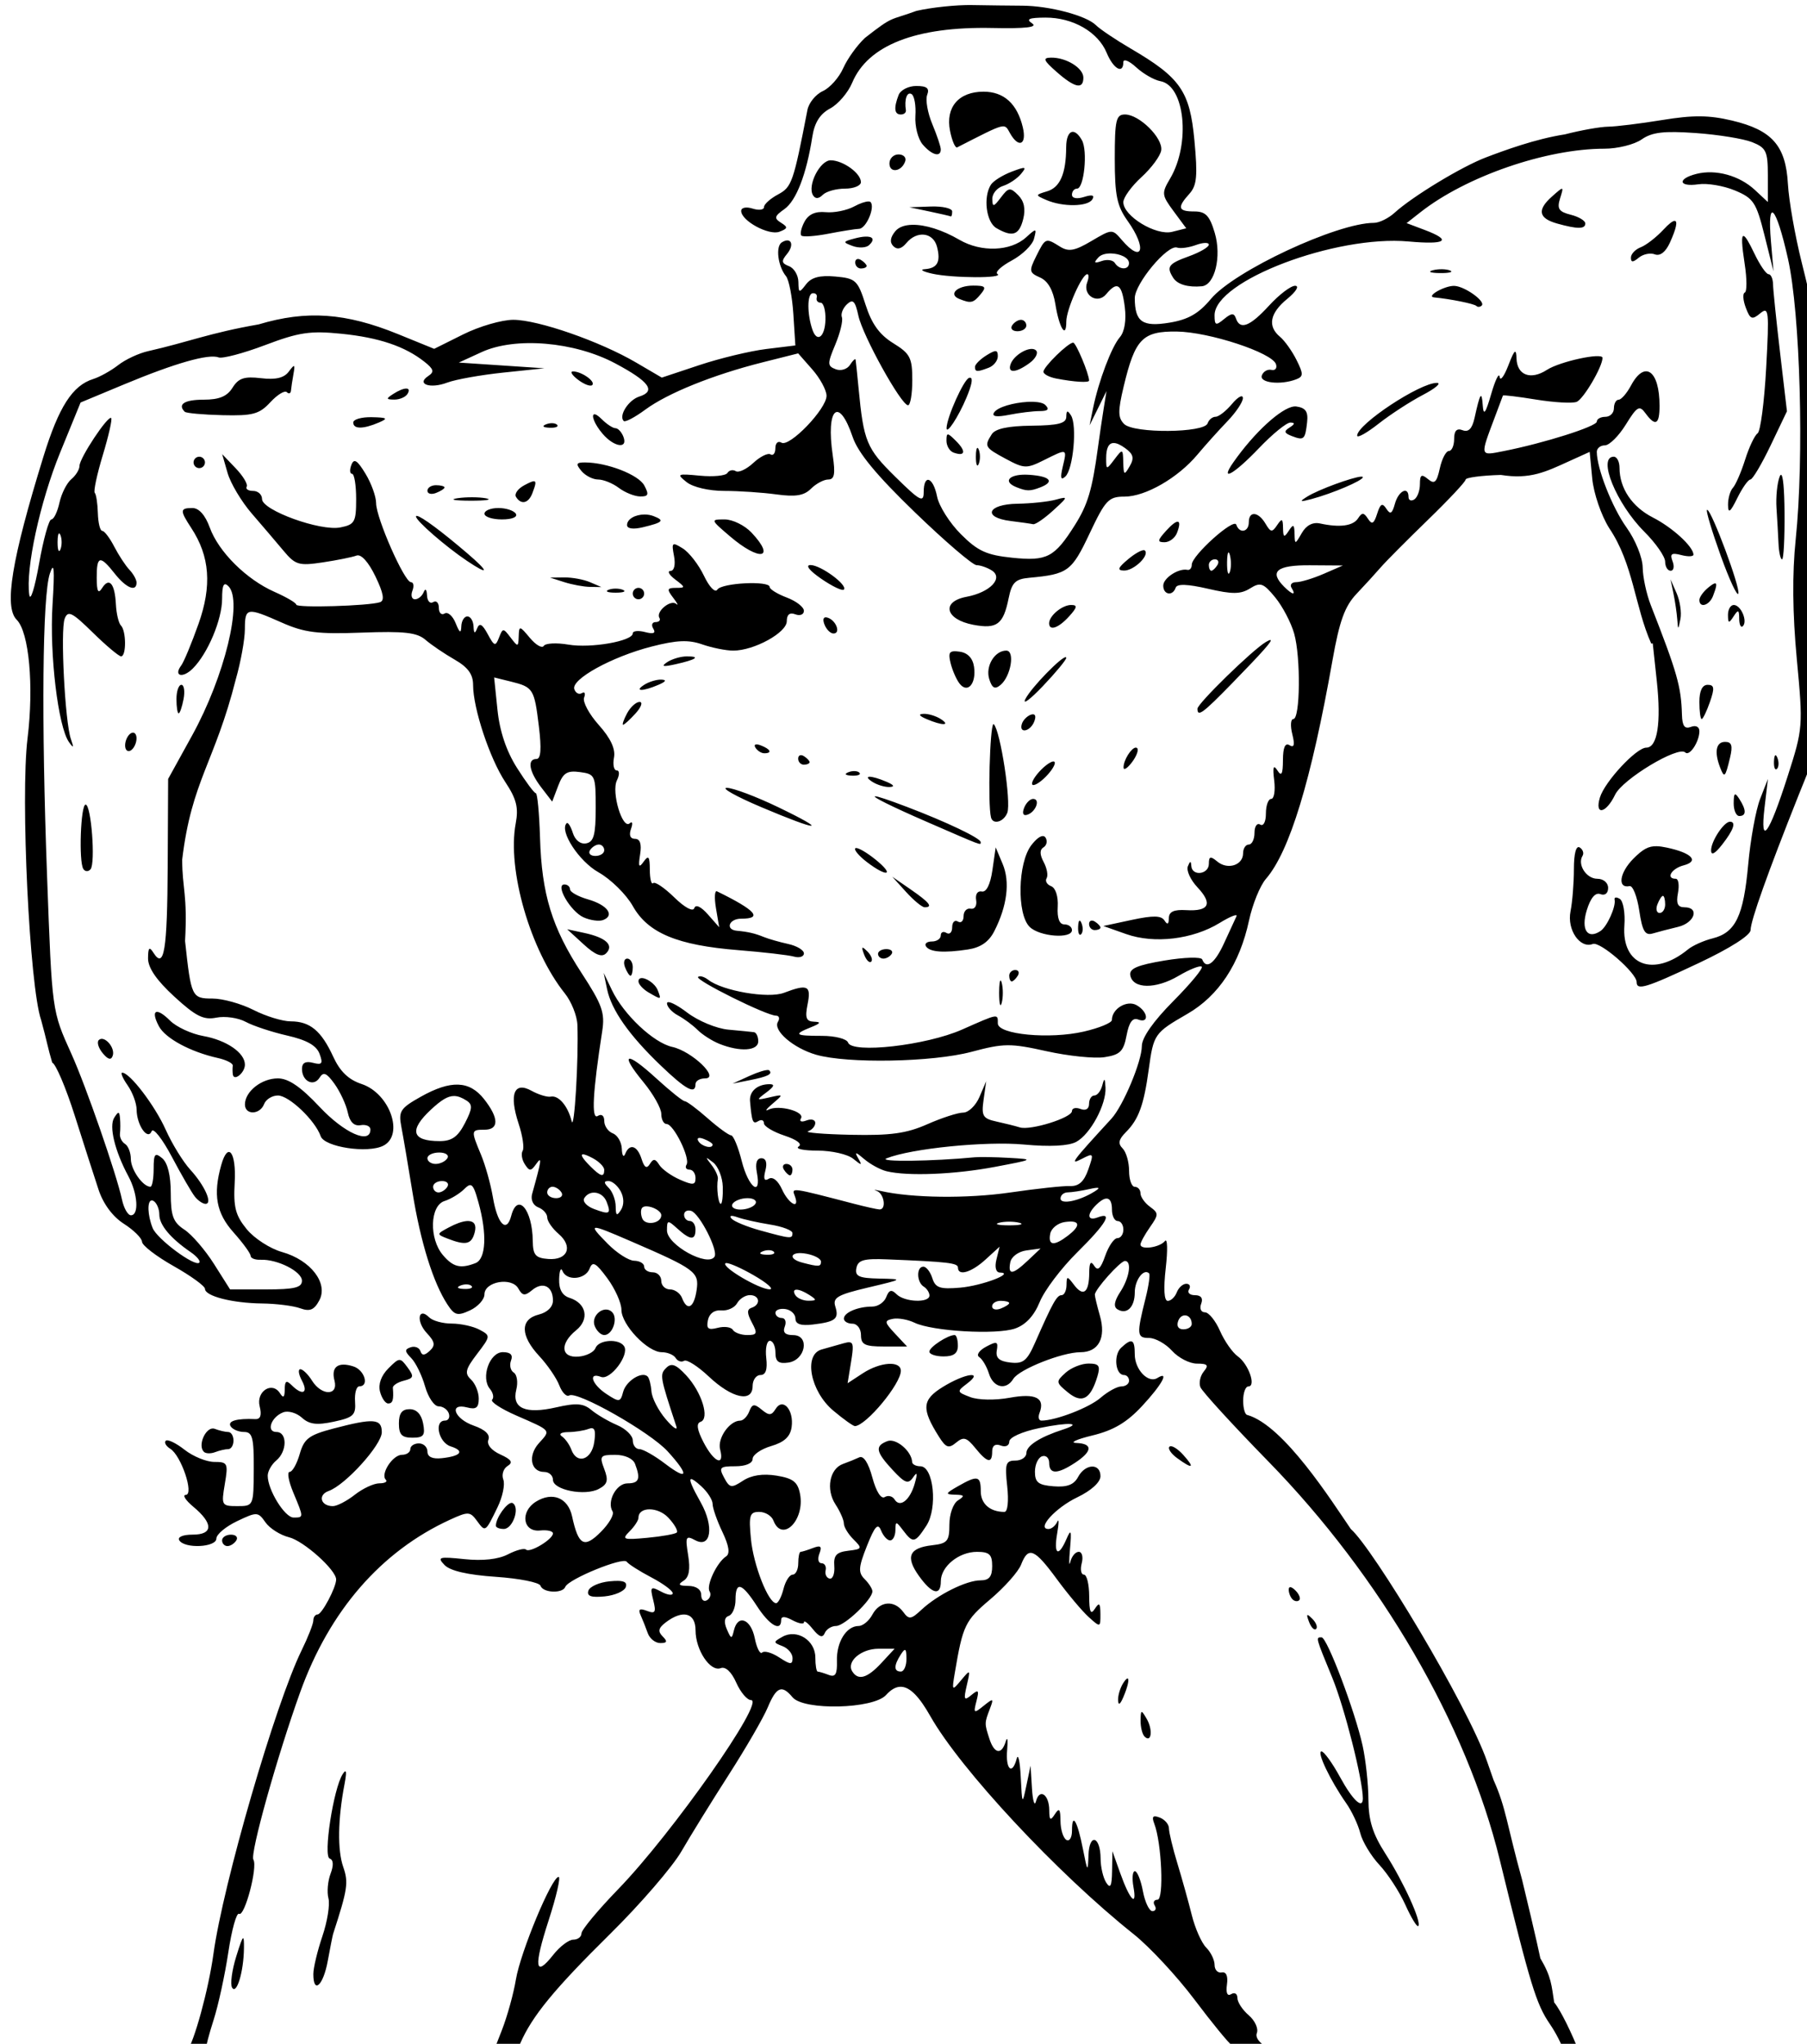 <?xml version="1.0" encoding="UTF-8" standalone="no"?>
<svg
   xmlns:dc="http://purl.org/dc/elements/1.1/"
   xmlns:cc="http://creativecommons.org/ns#"
   xmlns:rdf="http://www.w3.org/1999/02/22-rdf-syntax-ns#"
   xmlns:svg="http://www.w3.org/2000/svg"
   xmlns="http://www.w3.org/2000/svg"
   xmlns:sodipodi="http://sodipodi.sourceforge.net/DTD/sodipodi-0.dtd"
   xmlns:inkscape="http://www.inkscape.org/namespaces/inkscape"
   sodipodi:docname="Jungle man.svg"
   inkscape:version="1.0 (4035a4fb49, 2020-05-01)"
   id="svg253"
   version="1.1"
   viewBox="0 0 83.953 94.959"
   height="94.959mm"
   width="83.953mm">
  <title
     id="title322">Jungle man</title>
  <defs
     id="defs247" />
  <sodipodi:namedview
     inkscape:window-maximized="1"
     inkscape:window-y="-9"
     inkscape:window-x="-9"
     inkscape:window-height="1001"
     inkscape:window-width="1920"
     fit-margin-bottom="0"
     fit-margin-right="0"
     fit-margin-left="0"
     fit-margin-top="0"
     showguides="false"
     inkscape:snap-global="false"
     showgrid="false"
     inkscape:document-rotation="0"
     inkscape:current-layer="layer1"
     inkscape:document-units="mm"
     inkscape:cy="282.19918"
     inkscape:cx="528.16294"
     inkscape:zoom="1"
     inkscape:pageshadow="2"
     inkscape:pageopacity="0.0"
     borderopacity="1.0"
     bordercolor="#666666"
     pagecolor="#ffffff"
     id="base" />
  <g
     transform="translate(-318.512,-148.523)"
     id="layer1"
     inkscape:groupmode="layer"
     inkscape:label="Lager 1">
    <path
       sodipodi:nodetypes="sccsscssssscsssssssssscssccssssssscsssssscsscsccccsssscsssccsccsscsssssccssscccccssccsccsssssccssscsssssssscsscssccsssssscscssscssssssssscsscssssscssssssssccccssssssccccsssssccscssssscssssssssscssssssssscsssccssssscsscsssscsccssscsccssssccsssssccsssssssssssssssssscssccssscscccsssscsssssscsscssssssssssscssssssssscsssssssssssssssssssssssssssssssssssssssssssscssccscccssccsssssscsssscsssssssssccscsssscssccscsssssssssssscssssssssssccssssscscsccsssccsssssssssssssssssssscsssssssssssssssssssssscssssscssssssssscsssssssssscsssssccccssssssssssssssccssssssssscsssssssssssssscsscscscscccssscccssscsssssssssscccssscssscssssssscssssssssssssssssssscsssssssssscscssssssssssscsssssssccsssssccssssssssscccsssssssssscssssssssssssssscccccssssscscssscsssssssscsssscsscsscsssssscssssssssssssssssssssssssssssscssssssssssssssscsssssssssssscccscsssscsssssccscsssssssssssssssssscccscsssscscsccsscscsssssssssssssscsssscsscsscsssssssssssssssssssssssssssssssssssscssssssssssssssssccscsssssssssssssssssscssscsssssssssssssssssssssscssscsssssssssssssssssssssssssssssscsssssssssssssssssscsssssssscscssscsssssssscssssssssscsssssscccsssscssssssssssscscscssssccccsccsccssssssssssssssccsssssssscsssssccccccccsssssssscssssssssssssssssssscccssssscssssccsscscsssssssssscsssssssscssscsssssscsssssssssssssssssssssssssssssssscscssccsssssssssssscssscssscscscsssscsssssscssssssssssscscsccccsccssscsssssscscscssscssscsssssssssssscsscssscssccssssssscsssccscsssscssccccccccccssccssssssssssssssssssssssssssssssscssscsscsssssscsssccsscssscsssssssssssssssssssscsssscsssscssssccssscscsssssssssscssssssssssssssssssccccscccssscssssssccssccssscssssssssssccsssssssssssscssscsscsssssssssssssscsssssccsccsccssssssssssssssscsscccsccssccsssssssssssssssscscsssscscscscssscsssssssscssscssssssscsscsssssssscsssccsssssssccssccssssssssssssssssssssssccssssssssssscsssssssssssscsssssssssssscsssssssssssssssssscssssssssssssssscccssssssssssssscsscssccssscssssssssssssssscscsssssssscssssscscsssssssssscssssssssssssssccsccsscssssssssscsssscssssssssssccsssssssssssssssssscssscssssssssssssssssssscsscsssssssssssccsscsscssssssscssssssscsssccssssssssscssssssssssscsssscssssssssscscccsssssccssssssssssssscsscsssssssssssssscsssssssscssssscssccsscsssssssssscsssscssscssssscssscssssssssssscccsscsssscsssssssssssscsssscsssssscssscscscsssssssssccssscssssssssssscsssscsssssscsssssscscs"
       transform="scale(0.265)"
       d="m 1372.375,561.352 c -2.75,-0.048 -7.149,0.411 -9.775,1.021 -4.842,1.782 -3.892,0.73 -9.014,4.73 -1.367,1.268 -3.086,3.656 -3.816,5.307 -0.731,1.651 -2.343,3.464 -3.584,4.029 -1.241,0.565 -2.454,2.056 -2.697,3.312 -2.46,12.708 -2.741,13.514 -5.152,14.805 -1.354,0.725 -2.461,1.721 -2.461,2.215 0,0.494 -0.9,0.613 -2,0.264 -1.129,-0.358 -2,-0.179 -2,0.41 0,1.729 4.85,4.362 6.715,3.646 1.479,-0.568 1.516,-0.797 0.258,-1.582 -1.242,-0.774 -1.149,-1.147 0.594,-2.375 2.087,-1.471 3.878,-6.106 4.904,-12.689 0.388,-2.49 1.345,-4.007 3.119,-4.957 1.407,-0.753 3.149,-2.785 3.871,-4.514 2.75,-6.582 11.178,-9.88 24.539,-9.602 5.911,0.123 8.043,-0.125 7,-0.814 -1.126,-0.745 -0.542,-0.996 2.346,-1.008 4.814,-0.019 9.218,2.514 10.734,6.176 1.173,2.832 2.92,3.81 2.92,1.635 0,-0.646 1.012,-0.241 2.25,0.9 1.238,1.141 3.15,2.236 4.25,2.436 4.302,0.779 5.318,10.947 1.705,17.066 -1.524,2.58 -1.49,2.894 0.605,5.729 l 2.217,2.998 -2.473,0.621 c -2.838,0.712 -8.555,-2.764 -8.555,-5.201 0,-0.819 1.435,-2.798 3.188,-4.398 1.753,-1.601 3.307,-3.713 3.455,-4.693 0.324,-2.153 -3.849,-6.284 -6.348,-6.283 -1.571,3e-4 -1.795,0.964 -1.795,7.75 0,6.435 0.382,8.285 2.25,10.904 3.446,4.831 2.623,7.598 -1.002,3.365 -1.689,-1.972 -1.712,-1.973 -5.338,0.166 -2.949,1.741 -3.999,1.928 -5.514,0.982 -2.524,-1.576 -2.551,-1.565 -4.162,1.664 -1.305,2.616 -1.254,2.902 0.668,3.75 1.37,0.604 2.287,2.204 2.684,4.68 0.672,4.192 1.914,6.177 1.914,3.059 0,-2.099 2.751,-8.32 3.68,-8.32 0.292,0 0.289,0.643 -0.014,1.428 -0.863,2.248 1.8,3.918 3.322,2.084 1.96,-2.361 2.753,-1.817 3.266,2.238 0.293,2.321 -0.035,4.34 -0.863,5.299 -1.46,1.691 -3.732,7.712 -4.697,12.451 l -0.611,3 1.482,-3 1.484,-3 -0.486,3 c -0.267,1.65 -0.73,4.8 -1.029,7 -0.996,7.316 -1.773,9.917 -4.027,13.488 -3.585,5.68 -4.883,6.356 -10.982,5.727 -4.513,-0.466 -6.044,-1.167 -9.004,-4.127 -1.961,-1.961 -3.837,-4.922 -4.168,-6.578 -0.698,-3.491 -2.354,-4.051 -2.354,-0.797 0,1.922 -0.654,1.565 -4.992,-2.707 -5.038,-4.962 -5.533,-6.157 -6.424,-15.506 -0.236,-2.475 -0.471,-4.725 -0.521,-5 -0.051,-0.275 -0.49,0.129 -0.977,0.896 -0.492,0.773 -1.603,1.118 -2.508,0.771 -1.484,-0.569 -1.49,-0.943 -0.068,-4.342 0.855,-2.046 1.372,-4.197 1.148,-4.779 -0.223,-0.582 0.179,-1.605 0.895,-2.273 1.046,-0.977 1.439,-0.583 1.998,2.006 0.761,3.521 7.494,15.671 8.701,15.701 0.412,0.011 0.75,-1.968 0.75,-4.398 0,-3.934 -0.368,-4.647 -3.352,-6.49 -2.401,-1.484 -3.771,-3.386 -4.83,-6.705 -1.384,-4.336 -1.724,-4.655 -5.312,-4.977 -2.745,-0.246 -4.205,0.144 -5.139,1.373 -1.202,1.581 -1.306,1.548 -1.336,-0.426 -0.017,-1.179 -0.757,-2.422 -1.645,-2.762 -1.318,-0.506 -1.383,-0.895 -0.357,-2.131 1.359,-1.637 0.733,-3.056 -0.902,-2.045 -1.127,0.697 -0.698,4.179 0.732,5.932 0.515,0.631 1.096,3.623 1.289,6.646 l 0.35,5.498 -5.117,0.627 c -2.815,0.345 -8.084,1.612 -11.707,2.818 l -6.59,2.193 -4.516,-2.646 c -6.337,-3.714 -17.183,-7.488 -21.52,-7.488 -2.011,0 -5.955,1.145 -8.764,2.545 l -5.106,2.545 -6.342,-2.582 c -9.188,-3.741 -16.032,-4.218 -24.445,-1.701 -8.591,1.492 -12.309,3.088 -19.348,4.684 -1.624,0.357 -3.987,1.455 -5.25,2.441 -1.263,0.986 -3.238,2.087 -4.389,2.447 -3.643,1.141 -6.037,4.872 -8.738,13.621 -5.577,18.06 -6.933,26.337 -4.684,28.586 2.173,2.173 3.034,11.593 1.902,20.812 -1.255,10.223 0.351,43.532 2.379,49.348 1.044,3.816 1.168,4.884 1.949,7.492 0.617,0.206 2.398,4.399 3.959,9.318 1.561,4.919 3.434,10.743 4.16,12.943 0.831,2.516 2.482,4.742 4.453,6 1.724,1.1 3.151,2.519 3.174,3.154 0.021,0.635 2.512,2.551 5.537,4.258 3.025,1.707 5.5,3.503 5.5,3.988 0,1.275 4.791,2.504 10,2.564 2.475,0.029 5.486,0.407 6.689,0.842 1.701,0.614 2.448,0.306 3.352,-1.383 1.612,-3.011 -1.519,-7.074 -6.539,-8.482 -2.083,-0.584 -4.867,-2.385 -6.188,-4.002 -1.974,-2.418 -2.349,-3.867 -2.107,-8.162 0.301,-5.361 -1.174,-7.291 -2.357,-3.086 -1.461,5.188 -0.872,8.423 2.15,11.809 1.65,1.848 3,3.7 3,4.117 0,0.417 0.787,0.724 1.75,0.684 2.941,-0.124 7.25,2.06 7.25,3.674 0,1.205 -1.319,1.525 -6.299,1.525 h -6.301 l -2.824,-4.467 c -1.552,-2.456 -3.892,-5.165 -5.199,-6.021 -1.962,-1.286 -2.377,-2.405 -2.377,-6.412 0,-3.095 -0.544,-5.306 -1.5,-6.1 -1.279,-1.061 -1.5,-0.785 -1.5,1.877 0,1.717 -0.256,3.123 -0.57,3.123 -1.314,0 -3.43,-3.003 -3.43,-4.869 0,-1.107 -0.462,-2.298 -1.025,-2.646 -0.565,-0.349 -0.961,-1.165 -0.881,-1.811 0.08,-0.646 0.083,-1.849 0.01,-2.674 -0.112,-1.257 -0.276,-1.273 -1.016,-0.105 -0.949,1.498 0.101,5.839 2.482,10.26 1.643,3.049 1.892,6.846 0.449,6.846 -0.539,0 -1.245,-1.238 -1.568,-2.75 -0.948,-4.429 -6.31,-19.876 -8.863,-25.535 -3.436,-7.616 -3.394,-7.308 -4.275,-31.215 -1.012,-27.441 -0.813,-49.076 0.488,-53 0.751,-2.263 0.866,-0.912 0.467,5.506 -0.538,8.643 0.985,21.337 2.881,24.02 0.816,1.155 0.889,1.041 0.342,-0.525 -1.034,-2.957 -1.864,-19.078 -1.088,-21.102 0.572,-1.49 1.291,-1.136 4.922,2.428 2.339,2.296 4.573,4.174 4.965,4.174 0.94,0 0.918,-4.459 -0.023,-5.402 -0.405,-0.405 -0.802,-2.078 -0.885,-3.719 -0.183,-3.649 -1.174,-4.816 -2.418,-2.85 -0.685,1.084 -0.934,0.616 -0.945,-1.779 -0.018,-3.905 0.571,-4.045 3.162,-0.75 1.986,2.525 3.822,3.281 3.822,1.572 0,-0.511 -0.562,-1.523 -1.25,-2.25 -0.688,-0.727 -1.889,-2.56 -2.67,-4.072 -0.78,-1.512 -1.724,-2.75 -2.098,-2.75 -0.373,0 -0.717,-1.397 -0.766,-3.104 -0.049,-1.706 -0.293,-3.306 -0.543,-3.557 -0.25,-0.25 0.382,-3.218 1.404,-6.596 1.023,-3.377 1.687,-6.311 1.478,-6.52 -0.545,-0.545 -5.557,7.017 -5.557,8.385 0,0.63 -0.646,1.683 -1.435,2.338 -0.79,0.655 -1.726,2.509 -2.08,4.121 -0.354,1.612 -0.993,2.932 -1.422,2.932 -0.428,0 -1.396,3.487 -2.15,7.75 -0.754,4.263 -1.526,6.726 -1.715,5.475 -0.679,-4.504 1.875,-16.299 5.398,-24.928 l 3.594,-8.797 7.654,-3.189 c 8.881,-3.7 14.793,-5.388 16.531,-4.721 0.674,0.259 4.353,-0.714 8.176,-2.16 5.924,-2.242 7.891,-2.535 13.33,-1.988 6.617,0.665 11.184,2.207 14.619,4.934 1.61,1.278 1.735,1.761 0.643,2.48 -2.161,1.424 0.345,2.289 3.336,1.152 1.455,-0.553 5.88,-1.343 9.834,-1.756 l 7.188,-0.752 -7.5,-0.502 -7.5,-0.5 4,-1.836 c 5.912,-2.713 16.25,-1.841 23.42,1.975 5.978,3.181 7.205,4.871 4.227,5.816 -1.904,0.604 -3.663,3.364 -2.736,4.291 0.252,0.252 1.95,-0.643 3.773,-1.988 3.931,-2.899 11.917,-6.12 20.564,-8.297 l 6.248,-1.574 2.471,2.809 c 1.358,1.544 2.483,3.616 2.502,4.605 0.04,2.291 -6.506,9.105 -7.912,8.236 -0.582,-0.359 -1.057,0.075 -1.057,0.965 0,0.89 -0.383,1.382 -0.85,1.094 -0.467,-0.288 -1.821,0.383 -3.012,1.492 -1.19,1.109 -2.577,1.761 -3.082,1.449 -0.505,-0.312 -1.165,-0.168 -1.467,0.32 -0.302,0.486 -2.471,0.702 -4.82,0.475 -3.991,-0.386 -4.142,-0.312 -2.328,1.129 1.123,0.891 3.909,1.541 6.609,1.541 2.568,0 6.676,0.275 9.127,0.611 3.37,0.462 4.85,0.218 6.068,-1 0.886,-0.886 2.246,-1.611 3.023,-1.611 1.093,0 1.271,-0.96 0.787,-4.25 -1.222,-8.308 1.061,-10.41 3.492,-3.215 0.944,2.792 4.172,6.701 10.914,13.215 5.266,5.088 10.129,9.254 10.807,9.266 0.677,0.008 1.876,0.424 2.666,0.924 2.112,1.336 -0.291,3.848 -4.42,4.623 -4.506,0.845 -3.735,3.985 1.207,4.912 4.126,0.774 5.243,-0.064 6.17,-4.633 0.567,-2.793 1.166,-3.386 3.643,-3.615 6.755,-0.625 7.411,-1.107 10.549,-7.748 2.784,-5.892 3.338,-6.479 6.121,-6.479 3.681,0 9.372,-3.279 12.795,-7.369 1.375,-1.643 3.737,-4.273 5.25,-5.844 1.512,-1.571 2.736,-3.404 2.717,-4.072 -0.018,-0.668 -0.878,-0.202 -1.91,1.035 -1.032,1.237 -2.329,2.25 -2.883,2.25 -0.553,0 -1.182,0.521 -1.395,1.158 -0.564,1.691 -12.925,1.792 -14.623,0.119 -1.105,-1.089 -1.122,-2.252 -0.1,-6.551 2,-8.392 3.296,-9.738 9.309,-9.668 5.666,0.066 16.744,3.709 17.402,5.723 0.231,0.705 -0.129,1.155 -0.799,1 -0.67,-0.155 -1.426,0.281 -1.678,0.969 -0.48,1.309 3.277,1.737 6.018,0.686 1.28,-0.491 1.288,-0.935 0.06,-3.395 -0.776,-1.556 -2.077,-3.383 -2.891,-4.059 -2.229,-1.85 -1.789,-4.153 1.272,-6.658 1.544,-1.265 2.151,-2.27 1.385,-2.289 -0.751,-0.02 -2.807,1.54 -4.57,3.465 -3.359,3.668 -5.113,4.346 -5.818,2.25 -0.328,-0.974 -0.788,-0.947 -2.084,0.123 -1.456,1.202 -1.662,1.117 -1.662,-0.678 0,-6.025 21.213,-14.089 34.012,-12.928 6.601,0.599 7.693,-0.185 2.822,-2.023 l -3.166,-1.195 2.42,-1.902 c 7.994,-6.288 22.052,-11.146 32.256,-11.146 2.316,0 5.255,-0.731 6.531,-1.625 1.813,-1.27 3.885,-1.515 9.473,-1.121 3.933,0.277 8.39,0.999 9.902,1.602 2.454,0.979 2.75,1.601 2.75,5.795 v 4.699 l -2.25,-2.1 c -2.721,-2.54 -6.866,-3.687 -10.25,-2.838 -3.428,0.86 -3.167,2.34 0.322,1.828 1.552,-0.228 4.438,0.259 6.412,1.084 3.256,1.36 3.735,2.087 5.174,7.838 l 1.586,6.338 -0.449,-5.25 c -0.675,-7.883 0.874,-6.321 2.975,3 2.161,9.588 2.86,34.816 1.365,49.25 -0.625,6.035 -0.56,12.954 0.195,21 1.109,11.814 1.083,12.132 -1.596,20.5 -3.311,10.341 -4.881,12.47 -4.059,5.5 l 0.59,-5 -1.367,3.5 c -0.752,1.925 -1.694,7.1 -2.092,11.5 -0.82,9.06 -2.214,11.948 -6.25,12.955 -1.544,0.385 -3.482,1.254 -4.307,1.93 -6.024,4.935 -11.655,2.813 -11.148,-4.201 0.158,-2.189 -0.205,-4.284 -0.807,-4.656 -0.602,-0.372 -1.011,-0.305 -0.91,0.148 0.265,1.192 -1.321,4.713 -2.471,5.482 -2.292,1.534 -3.457,-0.223 -2.41,-3.635 0.668,-2.178 1.506,-3.169 2.389,-2.83 0.797,0.306 1.357,-0.143 1.357,-1.086 0,-0.91 -0.821,-1.607 -1.893,-1.607 -1.927,0 -3.537,-2.494 -2.594,-4.02 0.286,-0.462 0.061,-1.123 -0.498,-1.469 -0.63,-0.389 -1.016,1.056 -1.016,3.805 0,2.439 -0.266,5.768 -0.592,7.396 -0.645,3.226 1.65,6.587 3.906,5.721 1.28,-0.491 7.686,5.081 7.686,6.686 0,1.52 1.677,1.003 10.947,-3.369 5.419,-2.556 9.02,-4.849 9.031,-5.754 0.023,-1.679 2.961,-9.935 8.399,-23.604 1.63,-4.097 2.844,-6.69 3.453,-10.24 0.502,-2.928 0.099,-5.372 0.129,-8.912 -0.328,-1.938 -0.654,-4.519 -1.02,-7.951 -1.12,-10.511 -1.08,-14.549 0.293,-29 1.721,-18.109 1.457,-22.423 -2.277,-37.289 -1.174,-4.675 -2.268,-10.893 -2.432,-13.816 -0.375,-6.724 -2.779,-9.451 -9.803,-11.119 -4.032,-0.958 -6.811,-0.979 -12.219,-0.096 -3.85,0.629 -8.125,1.155 -9.5,1.17 -1.375,0.016 -4.788,0.623 -7.584,1.348 -5.193,0.804 -10.67,2.833 -13.844,4.041 -4.227,1.603 -12.865,6.837 -16.014,9.705 -1.066,0.971 -2.694,1.768 -3.619,1.768 -6.456,0 -24.474,8.413 -28.588,13.348 -2.13,2.555 -3.965,3.607 -7.229,4.146 -4.775,0.789 -6.085,-0.126 -6.111,-4.271 -0.017,-2.553 5.762,-9.478 7.418,-8.891 0.588,0.209 2.081,0.006 3.318,-0.451 1.238,-0.457 2.25,-0.483 2.25,-0.057 0,0.426 -1.575,1.343 -3.5,2.039 -3.613,1.307 -3.989,1.826 -2.736,3.787 0.733,1.147 2.595,1.691 5.01,1.467 2.281,-0.212 3.493,-5.235 2.262,-9.367 -0.897,-3.014 -1.599,-3.75 -3.576,-3.75 -2.869,0 -3.059,-0.68 -0.867,-3.102 1.309,-1.447 1.463,-3.113 0.877,-9.375 -0.808,-8.624 -2.444,-10.978 -11.176,-16.088 -2.637,-1.543 -5.376,-3.385 -6.088,-4.094 -1.694,-1.686 -8.138,-3.392 -12.914,-3.418 -2.086,-0.012 -6.041,-0.059 -8.791,-0.107 z m 13.81,9.217 c -1.497,0.026 -1.322,0.465 0.99,2.5 3.192,2.808 4.693,3.129 4.693,1.004 0,-1.685 -3.024,-3.55 -5.684,-3.504 z m -23.602,4.969 c -1.375,0 -2.774,0.712 -3.107,1.582 -0.878,2.288 -0.749,3.418 0.393,3.418 0.55,0 0.948,-0.337 0.883,-0.75 -0.301,-1.906 0.2,-3.318 1.002,-2.822 0.486,0.3 0.785,2.014 0.666,3.809 -0.119,1.795 0.453,4.051 1.272,5.014 1.593,1.873 3.178,2.307 3.178,0.871 0,-0.483 -0.671,-2.482 -1.49,-4.443 -0.819,-1.961 -1.221,-4.267 -0.893,-5.123 0.442,-1.152 -0.051,-1.555 -1.902,-1.555 z m 11.785,1 c -4.363,0 -6.703,2.737 -5.875,6.875 0.352,1.761 0.918,3.06 1.258,2.887 8.697,-4.441 8.23,-4.315 9.252,-2.488 1.515,2.707 2.978,2.042 2.25,-1.023 -0.982,-4.134 -3.313,-6.25 -6.885,-6.25 z m 15.574,7.051 c -0.629,0.071 -1.079,1.01 -1.088,2.699 -0.023,4.613 -1.067,7.033 -3.328,7.715 -2.117,0.639 -2.121,0.668 -0.158,1.523 2.871,1.251 7.267,1.198 8.066,-0.096 0.461,-0.745 -0.011,-0.888 -1.441,-0.434 -1.261,0.4 -2.125,0.241 -2.125,-0.393 0,-0.587 0.401,-1.066 0.891,-1.066 1.228,0 1.898,-6.627 0.857,-8.486 -0.587,-1.048 -1.184,-1.518 -1.674,-1.463 z m -30.49,3.949 c -0.871,0 -1.584,0.711 -1.584,1.582 0,1.766 2.154,1.46 2.772,-0.395 0.218,-0.653 -0.317,-1.188 -1.188,-1.188 z m -11.857,1.031 c -1.895,-0.034 -4.171,4.441 -3.121,6.139 0.407,0.659 0.993,0.63 1.707,-0.084 0.598,-0.598 2.349,-1.086 3.889,-1.086 1.54,0 2.799,-0.514 2.799,-1.141 0,-1.544 -3.092,-3.789 -5.273,-3.828 z m 33.859,1.354 c -0.231,-0.056 -0.912,0.17 -2.166,0.646 -1.583,0.602 -3.218,1.628 -3.633,2.281 -1.38,2.172 -0.826,6.566 0.963,7.607 2.821,1.643 3.992,1.251 4.701,-1.576 0.45,-1.791 0.161,-3.161 -0.883,-4.205 -1.398,-1.398 -1.691,-1.358 -3.025,0.406 -1.282,1.695 -1.483,1.731 -1.51,0.271 -0.017,-0.925 0.827,-1.954 1.877,-2.287 1.05,-0.333 2.467,-1.278 3.148,-2.1 0.54,-0.651 0.759,-0.989 0.527,-1.045 z m 94.318,3.643 c -0.184,-0.036 -0.723,0.441 -1.795,1.398 -2.596,2.319 -2.296,3.786 0.965,4.697 3.554,0.992 4.926,0.988 4.926,-0.016 0,-0.49 -1.15,-1.18 -2.557,-1.533 -2.091,-0.525 -2.431,-1.045 -1.867,-2.857 0.343,-1.102 0.513,-1.653 0.328,-1.689 z m -121.607,2.221 c -0.537,0.013 -1.498,0.337 -2.461,0.863 -1.285,0.701 -3.541,1.158 -5.014,1.014 -1.808,-0.176 -3.015,0.369 -3.715,1.676 -0.571,1.065 -0.816,2.157 -0.545,2.428 0.271,0.271 2.392,0.125 4.715,-0.324 2.322,-0.45 4.756,-0.839 5.406,-0.861 1.248,-0.046 2.857,-3.836 1.994,-4.699 -0.07,-0.07 -0.202,-0.1 -0.381,-0.096 z m 10.953,0.883 -3.75,0.133 3.5,0.736 c 1.925,0.405 3.612,0.795 3.75,0.867 0.137,0.072 0.25,-0.317 0.25,-0.867 0,-0.55 -1.688,-0.941 -3.75,-0.869 z m 130.402,2.521 c -0.346,0.009 -0.992,0.501 -1.924,1.506 -1.25,1.348 -3.05,2.751 -4,3.115 -0.95,0.365 -1.729,1.182 -1.729,1.816 0,0.866 0.344,0.87 1.373,0.016 0.755,-0.627 2.026,-0.89 2.822,-0.584 0.909,0.349 1.887,-0.408 2.627,-2.031 1.152,-2.528 1.407,-3.853 0.83,-3.838 z m -133.631,0.688 c -1.333,0.025 -2.384,0.392 -2.992,1.125 -0.896,1.079 -1.01,1.952 -0.344,2.619 0.667,0.667 1.426,0.487 2.279,-0.541 1.851,-2.23 4.711,-1.894 5.371,0.631 0.695,2.657 0.079,3.788 -2.145,3.943 -0.93,0.065 -0.341,0.42 1.309,0.789 3.541,0.792 12.694,0.834 11.434,0.053 -0.479,-0.297 0.65,-1.358 2.51,-2.359 1.859,-1.001 3.615,-2.713 3.9,-3.803 0.495,-1.894 0.432,-1.904 -1.404,-0.242 -2.708,2.45 -7.85,2.636 -11.66,0.42 -3.035,-1.765 -6.037,-2.676 -8.258,-2.635 z m 145.725,1.957 c -0.409,-0.044 -0.32,1.571 0.197,4.922 0.403,2.596 0.407,4.847 0.016,5 -0.393,0.153 -0.315,1.344 0.174,2.645 0.773,2.059 1.101,2.188 2.529,1.002 1.51,-1.253 1.594,-0.493 1.049,9.539 -0.326,5.996 -1.003,11.17 -1.506,11.498 -0.503,0.328 -1.484,2.396 -2.18,4.596 -0.696,2.2 -1.663,4.429 -2.147,4.951 -0.483,0.523 -0.867,1.872 -0.855,3 0.018,1.584 0.387,1.31 1.625,-1.201 0.881,-1.787 1.913,-3.25 2.293,-3.25 0.38,0 1.978,-2.692 3.551,-5.982 l 2.859,-5.984 -1.205,-10.266 c -0.663,-5.647 -1.217,-11.055 -1.236,-12.018 -0.018,-0.963 -0.373,-1.75 -0.787,-1.75 -0.414,0 -1.53,-1.63 -2.481,-3.623 -0.956,-2.005 -1.576,-3.044 -1.895,-3.078 z m -154.025,0.115 c -0.464,0.024 -1.04,0.12 -1.711,0.295 -2.224,0.582 -2.257,0.683 -0.455,1.348 1.071,0.395 2.366,0.326 2.879,-0.152 1.066,-0.993 0.679,-1.563 -0.713,-1.49 z m 43.166,2.951 c 1.507,0.041 3.113,0.715 3.113,1.701 0,1.22 -1.715,1.203 -2.473,-0.023 -0.325,-0.526 -1.364,-0.684 -2.309,-0.352 -1.332,0.468 -1.46,0.322 -0.568,-0.645 0.464,-0.503 1.332,-0.706 2.236,-0.682 z m -44.275,0.98 c -0.359,-0.06 -0.611,0.161 -0.611,0.598 0,0.582 0.45,1.059 1,1.059 0.55,0 1,-0.199 1,-0.441 0,-0.242 -0.45,-0.719 -1,-1.059 -0.138,-0.085 -0.269,-0.136 -0.389,-0.156 z m 102.269,1.783 c -0.544,-0.007 -1.125,0.053 -1.611,0.18 -0.973,0.254 -0.419,0.479 1.23,0.498 1.65,0.02 2.447,-0.187 1.77,-0.461 -0.339,-0.137 -0.845,-0.21 -1.389,-0.217 z m -82.199,2.873 c -2.821,0 -4.423,1.535 -2.438,2.336 2.05,0.826 2.451,0.737 3.756,-0.836 1.052,-1.267 0.847,-1.5 -1.318,-1.5 z m 84.318,0.047 c -1.728,-0.019 -5.007,1.873 -3.5,2.02 2.894,0.282 7.018,1.117 7.399,1.498 0.239,0.239 0.664,0.206 0.945,-0.074 0.73,-0.73 -3.058,-3.424 -4.844,-3.443 z m -112.496,1.301 c 0.548,-0.08 0.883,0.256 0.746,0.75 -0.138,0.495 0.17,0.9 0.684,0.9 0.513,0 0.895,1.35 0.848,3 -0.086,3.016 -1.47,4.08 -2.277,1.75 -0.947,-2.733 -0.949,-6.259 0,-6.4 z m 36.557,4.652 c -0.517,0 -1.221,0.45 -1.561,1 -0.34,0.55 0.084,1 0.941,1 0.858,0 1.559,-0.45 1.559,-1 0,-0.55 -0.422,-1 -0.939,-1 z m 9.156,4 c -0.886,0 -5.217,4.237 -5.217,5.104 0,0.416 1.012,0.953 2.25,1.191 3.16,0.609 5.75,0.767 5.75,0.354 0,-1.163 -2.296,-6.648 -2.783,-6.648 z m -7.221,1.104 c -1.246,-0.039 -3.298,1.302 -3.769,2.717 -0.531,1.594 0.973,1.487 3.332,-0.238 1.067,-0.78 1.581,-1.777 1.143,-2.215 -0.172,-0.172 -0.418,-0.255 -0.705,-0.264 z m -6.379,0.389 c -0.295,-0.022 -0.796,0.227 -1.617,0.74 -1.1,0.687 -2,1.59 -2,2.008 0,0.918 0.363,0.941 2.418,0.152 0.87,-0.334 1.582,-1.237 1.582,-2.008 0,-0.576 -0.088,-0.87 -0.383,-0.893 z m 91.057,0.107 c -0.204,0.042 -0.559,0.811 -1.17,2.398 -0.741,1.925 -1.428,2.825 -1.523,2 -0.096,-0.825 -0.759,0.525 -1.477,3 -0.992,3.426 -1.347,3.903 -1.482,2 -0.187,-2.639 -0.468,-2.206 -1.441,2.215 -0.413,1.874 -1.059,2.537 -2.088,2.143 -1.029,-0.395 -1.488,0.08 -1.488,1.535 0,1.159 -0.416,2.107 -0.922,2.107 -0.506,0 -1.222,1.371 -1.59,3.047 -0.545,2.481 -0.93,2.832 -2.078,1.879 -1.136,-0.943 -1.41,-0.77 -1.41,0.893 0,1.135 -0.45,2.342 -1,2.682 -0.55,0.34 -1,0.141 -1,-0.441 0,-1.96 -1.762,-1.08 -2.385,1.191 -0.48,1.753 -0.812,1.944 -1.506,0.867 -0.696,-1.08 -1.048,-0.887 -1.609,0.883 -0.562,1.77 -0.913,1.961 -1.609,0.881 -0.723,-1.123 -1.048,-1.138 -1.73,-0.082 -0.869,1.344 -3.194,1.662 -6.66,0.91 -1.294,-0.281 -2.429,0.314 -3.215,1.68 -1.18,2.051 -1.216,2.054 -1.266,0.111 -0.042,-1.661 -0.215,-1.746 -1.02,-0.5 -0.804,1.244 -0.974,1.159 -1,-0.5 -0.025,-1.67 -0.198,-1.753 -1.035,-0.5 -0.875,1.308 -1.134,1.276 -2.033,-0.25 -1.264,-2.145 -2.932,-2.287 -2.932,-0.25 0,1.721 -1.654,2.037 -2.193,0.42 -0.414,-1.241 -7.807,5.399 -7.807,7.012 0,0.587 -0.338,0.997 -0.75,0.91 -1.553,-0.329 -4.25,1.426 -4.25,2.766 0,1.616 1.667,1.888 2.178,0.355 0.234,-0.701 2.067,-0.641 5.664,0.189 4.274,0.987 5.722,0.976 7.375,-0.057 1.82,-1.137 2.328,-0.956 4.4,1.561 1.288,1.564 2.789,4.424 3.336,6.355 1.173,4.141 1.064,14.988 -0.15,14.988 -0.463,0 -0.544,1.191 -0.178,2.648 0.468,1.864 0.326,2.44 -0.48,1.941 -0.772,-0.477 -1.149,0.372 -1.16,2.602 -0.012,2.492 -0.253,2.938 -0.977,1.809 -0.693,-1.083 -0.847,-0.597 -0.557,1.75 0.222,1.787 -0.015,3.25 -0.525,3.25 -0.51,0 -0.928,1.151 -0.928,2.559 0,1.451 -0.433,2.292 -1,1.941 -0.55,-0.34 -1,0.309 -1,1.441 0,1.132 -0.45,2.059 -1,2.059 -0.55,0 -1,0.689 -1,1.531 0,2.094 -2.696,2.964 -4.512,1.457 -1.212,-1.006 -1.488,-0.934 -1.488,0.389 0,1.883 -2.96,2.241 -3.078,0.373 -0.059,-0.927 -0.216,-0.908 -0.608,0.072 -0.29,0.727 0.467,2.381 1.684,3.676 2.714,2.889 2.051,4.242 -1.959,4.004 -2.181,-0.13 -3.041,0.268 -3.053,1.408 -0.011,1.089 -0.252,1.218 -0.766,0.41 -0.562,-0.884 -1.995,-0.91 -5.734,-0.107 l -4.986,1.07 4,1.414 c 4.93,1.743 11.677,0.94 16.391,-1.953 1.864,-1.143 3.19,-1.667 2.947,-1.162 -0.243,0.505 -1.212,2.605 -2.152,4.668 -1.639,3.593 -3.141,4.721 -3.852,2.893 -0.183,-0.472 -3.162,-0.384 -6.619,0.195 -4.806,0.806 -6.214,1.419 -5.988,2.607 0.455,2.391 4.467,2.433 8.441,0.088 1.972,-1.163 3.811,-1.888 4.086,-1.613 0.275,0.275 -1.976,2.995 -5.002,6.045 -3.491,3.519 -5.502,6.392 -5.502,7.863 0,2.678 -3.277,10.498 -5.342,12.746 -6.96,7.578 -7.409,8.186 -5.207,7.047 2.116,-1.095 2.162,-1.023 1.16,1.852 -0.742,2.128 -1.665,2.964 -3.201,2.902 -1.186,-0.048 -5.913,0.462 -10.502,1.131 -7.493,1.092 -17.204,0.978 -22.658,-0.264 -1.1,-0.251 -1.438,-0.262 -0.75,-0.025 1.33,0.457 1.766,3.298 0.5,3.258 -0.412,-0.013 -2.438,-0.463 -4.5,-1 -11.068,-2.881 -10.919,-2.861 -10.354,-1.387 0.965,2.516 -1.039,1.492 -2.24,-1.145 -0.698,-1.531 -1.625,-2.271 -2.316,-1.844 -0.788,0.487 -0.975,0.03 -0.59,-1.443 0.358,-1.371 0.103,-2.156 -0.703,-2.156 -0.812,0 -1.098,0.897 -0.791,2.5 0.844,4.415 -1.476,2.664 -2.65,-2 -0.623,-2.475 -1.465,-4.506 -1.869,-4.518 -0.405,-0.009 -2.259,-1.359 -4.121,-3 -1.862,-1.641 -3.662,-2.982 -4,-2.982 -0.338,0 -2.593,-1.809 -5.012,-4.02 -5.319,-4.862 -6.496,-4.494 -2.219,0.695 1.713,2.079 3.115,4.576 3.115,5.551 0,0.975 0.418,1.773 0.928,1.773 1.237,0 4.188,6.006 3.498,7.121 -0.299,0.483 -0.067,0.879 0.516,0.879 0.583,0 1.059,0.665 1.059,1.479 0,1.239 -0.446,1.281 -2.75,0.27 -1.512,-0.664 -3.139,-1.833 -3.615,-2.598 -0.68,-1.091 -1.034,-1.121 -1.641,-0.139 -0.55,0.89 -0.97,0.635 -1.451,-0.881 -0.754,-2.375 -2.109,-2.789 -2.879,-0.881 -0.278,0.687 -0.541,0.284 -0.584,-0.895 -0.043,-1.179 -0.755,-2.4 -1.58,-2.717 -0.825,-0.317 -1.5,-1.291 -1.5,-2.166 0,-0.946 -0.468,-1.303 -1.152,-0.879 -1.13,0.698 -0.871,-4.155 0.791,-14.855 0.503,-3.241 0.01,-4.648 -3.607,-10.193 -5.22,-8.012 -6.994,-13.788 -7.295,-23.75 -0.129,-4.283 -0.461,-7.793 -0.736,-7.793 -0.275,-0.003 -1.768,-2.013 -3.318,-4.467 -1.858,-2.941 -3.017,-6.398 -3.404,-10.146 l -0.586,-5.684 2.904,0.717 c 3.954,0.977 4.136,1.267 4.936,7.828 0.485,3.981 0.356,5.75 -0.416,5.75 -1.676,0 -1.305,2.194 0.842,4.988 l 1.912,2.488 1.055,-2.775 c 0.863,-2.27 1.557,-2.707 3.816,-2.404 2.661,0.356 2.76,0.585 2.76,6.273 0,4.711 -0.336,5.967 -1.664,6.223 -0.996,0.192 -1.937,-0.537 -2.342,-1.812 -0.372,-1.173 -0.863,-1.946 -1.09,-1.719 -1.329,1.329 2.145,6.677 5.598,8.617 2.155,1.211 4.857,3.876 6.006,5.92 2.652,4.72 7.79,6.863 18.492,7.719 4.4,0.352 8.787,0.861 9.75,1.129 0.963,0.269 1.75,0.016 1.75,-0.561 0,-0.576 -1.238,-1.319 -2.75,-1.65 -1.512,-0.331 -3.425,-0.878 -4.25,-1.213 -1.612,-0.655 -2.774,-0.925 -4.75,-1.107 -2.081,-0.192 -1.399,-2.115 0.75,-2.115 3.866,0 2.569,-1.469 -4.24,-4.799 -0.407,-0.199 -0.486,1.135 -0.176,2.967 l 0.564,3.332 -1.988,-2.256 c -1.209,-1.373 -2.141,-1.801 -2.377,-1.092 -0.228,0.683 -1.682,-0.1 -3.518,-1.895 -1.721,-1.683 -3.385,-2.804 -3.697,-2.492 -0.312,0.312 -0.575,-0.746 -0.582,-2.35 -0.012,-2.336 -0.227,-2.617 -1.078,-1.416 -0.831,1.172 -0.969,0.899 -0.625,-1.25 0.294,-1.842 0,-2.75 -0.889,-2.75 -0.839,0 -1.099,-0.646 -0.703,-1.75 0.345,-0.964 0.245,-1.403 -0.223,-0.977 -1.277,1.163 -3.26,-5.46 -2.252,-7.523 0.489,-1.001 0.47,-1.75 -0.043,-1.75 -0.491,0 -0.704,-1.012 -0.469,-2.25 0.287,-1.511 -0.586,-3.387 -2.664,-5.711 -1.701,-1.903 -2.862,-4.063 -2.578,-4.801 0.283,-0.738 0.108,-1.092 -0.389,-0.785 -0.497,0.307 -1.093,-0.006 -1.326,-0.697 -0.583,-1.728 6.555,-5.667 13.516,-7.459 4.426,-1.139 6.493,-1.23 8.9,-0.391 1.725,0.601 4.177,1.094 5.451,1.094 3.65,0 9.385,-3.15 9.385,-5.154 0,-1.174 0.512,-1.588 1.5,-1.209 0.825,0.316 1.5,0.039 1.5,-0.617 0,-0.657 -1.35,-1.703 -3,-2.326 -1.65,-0.623 -3,-1.457 -3,-1.852 0,-1.147 -8.43,-0.722 -9.176,0.463 -0.384,0.61 -1.399,-0.443 -2.35,-2.438 -0.921,-1.931 -2.59,-4.085 -3.709,-4.783 -1.877,-1.172 -1.994,-1.069 -1.537,1.322 0.291,1.523 0.036,2.606 -0.617,2.625 -0.611,0.018 -0.237,0.693 0.83,1.5 1.812,1.371 1.822,1.469 0.129,1.469 -1.571,0 -1.635,0.234 -0.475,1.75 0.737,0.962 0.969,1.438 0.516,1.059 -0.978,-0.819 -3.604,1.357 -2.947,2.441 0.25,0.412 -0.049,0.75 -0.664,0.75 -0.615,0 -0.796,0.52 -0.402,1.156 0.489,0.793 0.036,0.98 -1.442,0.594 -1.186,-0.31 -2.156,-0.211 -2.156,0.221 0,1.364 -7.342,2.651 -11.283,1.979 -2.082,-0.356 -4.027,-0.256 -4.322,0.223 -0.296,0.478 -1.392,-0.153 -2.434,-1.402 -1.81,-2.17 -1.897,-2.181 -1.959,-0.27 -0.062,1.892 -0.137,1.904 -1.414,0.221 -1.294,-1.706 -1.379,-1.706 -2.041,0 -0.618,1.592 -0.827,1.525 -1.984,-0.623 -0.944,-1.752 -1.445,-2.022 -1.85,-1 -0.404,1.02 -0.575,0.926 -0.633,-0.348 -0.043,-0.963 -0.53,-1.75 -1.08,-1.75 -0.55,0 -1.028,0.787 -1.062,1.75 -0.047,1.308 -0.298,1.166 -0.992,-0.564 -0.51,-1.273 -1.381,-2.034 -1.935,-1.691 -0.555,0.343 -1.01,-0.104 -1.01,-0.994 0,-0.89 -0.45,-1.34 -1,-1 -0.55,0.34 -1.035,-0.196 -1.078,-1.191 -0.046,-1.05 -0.291,-1.284 -0.584,-0.559 -0.277,0.687 -0.964,1.25 -1.527,1.25 -0.563,0 -0.764,-0.675 -0.447,-1.5 0.316,-0.825 0.2,-1.5 -0.258,-1.5 -1.143,0 -6.106,-11.258 -6.106,-13.852 0,-1.155 -0.841,-3.486 -1.871,-5.18 -1.446,-2.378 -2.008,-2.724 -2.469,-1.523 -0.327,0.855 -0.274,1.555 0.121,1.555 0.395,-1.2e-4 0.719,1.99 0.719,4.424 0,4.034 -0.245,4.473 -2.769,4.979 -3.496,0.7 -13.73,-3.008 -13.73,-4.975 0,-0.785 -0.701,-1.428 -1.559,-1.428 -0.857,0 -1.365,-0.337 -1.129,-0.75 0.237,-0.412 -0.635,-1.863 -1.936,-3.223 l -2.365,-2.473 0.947,3.297 c 0.52,1.814 2.43,5.017 4.244,7.115 1.814,2.099 4.321,5.038 5.57,6.533 2.072,2.48 2.677,2.659 6.877,2.029 2.533,-0.38 5.194,-0.917 5.914,-1.193 0.801,-0.308 2.084,1.103 3.309,3.637 1.416,2.931 1.655,4.255 0.815,4.537 -1.963,0.658 -14.691,1.032 -14.69,0.432 0,-0.307 -1.703,-1.309 -3.787,-2.229 -4.957,-2.187 -9.834,-7.031 -11.377,-11.299 -0.782,-2.163 -1.895,-3.414 -3.035,-3.414 -2.207,0 -2.23,0.412 -0.197,3.514 3.251,4.962 3.636,10.118 1.254,16.818 -1.206,3.392 -2.563,6.659 -3.016,7.26 -1.418,1.882 0.243,2.325 2.027,0.541 2.634,-2.634 5.133,-8.591 5.133,-12.234 0,-2.414 0.299,-3.002 1.109,-2.191 2.568,2.568 -0.661,15.824 -6.379,26.189 l -4.193,7.604 -0.076,15.223 c -0.073,14.885 -0.62,18.221 -2.5,15.248 -0.721,-1.141 -0.934,-0.919 -0.945,0.988 -0.01,1.657 1.493,3.843 4.606,6.701 3.767,3.459 5.128,4.139 7.377,3.689 1.517,-0.303 3.826,0.027 5.131,0.734 1.305,0.707 4.579,1.791 7.277,2.406 3.437,0.784 5.136,1.742 5.676,3.201 0.64,1.729 0.443,1.996 -1.156,1.578 -1.293,-0.338 -1.926,0.009 -1.926,1.055 0,2.179 2.049,3.211 3.084,1.553 0.678,-1.087 1.236,-0.853 2.639,1.109 0.977,1.368 2.018,3.618 2.311,5 0.355,1.676 1.104,2.415 2.25,2.219 0.945,-0.162 1.717,0.176 1.717,0.75 0,2.684 -4.586,0.649 -8.908,-3.955 -3.324,-3.54 -5.46,-5 -7.32,-5 -2.863,0 -5.771,2.303 -5.771,4.57 0,1.894 2.628,1.839 3.361,-0.07 0.317,-0.825 1.406,-1.5 2.42,-1.5 1.945,0 6.529,4.362 7.498,7.137 0.665,1.903 8.221,3.055 10.971,1.672 3.72,-1.87 1.147,-9.194 -3.805,-10.828 -2.28,-0.753 -3.775,-2.19 -4.965,-4.779 -2.092,-4.551 -4.077,-6.201 -7.459,-6.201 -1.429,0 -4.364,-0.9 -6.521,-2 -2.158,-1.1 -5.393,-2 -7.191,-2 -3.626,0 -3.742,-0.246 -4.807,-10.088 0.455,-8.213 -0.502,-9.159 -0.502,-14.275 1.651,-13.852 5.694,-16.961 9.406,-31.637 0.864,-3.025 1.575,-6.963 1.582,-8.75 0.014,-3.834 0.317,-3.889 6.494,-1.156 3.953,1.75 6.27,2.038 14.021,1.75 7.436,-0.276 9.658,-0.025 11.143,1.258 1.02,0.881 3.316,2.44 5.104,3.465 2.357,1.351 3.25,2.579 3.25,4.467 0,4.089 2.922,12.891 5.646,17.008 1.964,2.968 2.345,4.485 1.826,7.256 -1.524,8.125 2.553,22.227 8.617,29.807 1.146,1.432 2.135,3.908 2.197,5.5 0.232,5.953 -0.537,18.821 -1.01,16.896 -0.654,-2.662 -2.284,-4.579 -3.66,-4.305 -0.614,0.123 -2.135,-0.34 -3.381,-1.029 -3.061,-1.693 -3.957,0.618 -2.246,5.801 0.694,2.101 1.008,4.227 0.701,4.725 -0.307,0.497 -0.139,1.557 0.375,2.355 0.813,1.264 1.073,1.259 2,-0.047 1.06,-1.492 0.956,-0.734 -0.715,5.254 -0.285,1.021 0.167,2.007 1.08,2.357 0.863,0.331 1.568,1.13 1.568,1.773 0,0.644 0.892,1.933 1.98,2.865 2.608,2.233 1.606,4.676 -1.811,4.412 -2.238,-0.173 -2.677,-0.688 -2.707,-3.186 -0.069,-5.538 -2.682,-8.566 -3.777,-4.377 -0.81,3.099 -2.412,1.477 -3.211,-3.254 -0.385,-2.279 -1.323,-5.637 -2.086,-7.463 -1.782,-4.265 -1.767,-4.383 0.611,-4.383 2.572,0 2.544,-2.038 -0.072,-5.365 -2.566,-3.263 -5.826,-3.382 -11.121,-0.406 -3.569,2.006 -3.908,2.532 -3.385,5.25 0.32,1.662 1.202,6.847 1.959,11.521 1.419,8.759 3.625,15.831 6.129,19.652 1.25,1.907 1.753,2.038 3.953,1.018 1.387,-0.643 2.526,-1.906 2.529,-2.805 0.011,-2.257 4.787,-3.085 5.938,-1.029 0.726,1.297 1.146,1.345 2.43,0.279 1.878,-1.559 3.641,-0.671 3.641,1.834 0,1.121 -0.971,2.077 -2.5,2.461 -3.284,0.824 -3.24,3.691 0.111,7.287 1.436,1.541 3.01,3.841 3.498,5.111 0.488,1.271 1.271,2.074 1.738,1.785 1.377,-0.852 14.187,6.418 17.264,9.797 3.838,4.215 3.617,5.266 -0.455,2.16 -1.839,-1.403 -3.864,-2.551 -4.5,-2.551 -0.635,0 -1.156,-0.685 -1.156,-1.521 0,-0.837 -1.238,-2.049 -2.75,-2.693 -1.512,-0.645 -3.543,-1.835 -4.512,-2.645 -1.406,-1.175 -2.65,-1.27 -6.158,-0.467 -5.43,1.242 -7.83,0.173 -7.004,-3.119 0.323,-1.286 0.119,-2.626 -0.451,-2.979 -0.57,-0.353 -0.784,-1.302 -0.475,-2.109 0.379,-0.989 -0.087,-1.467 -1.434,-1.467 -2.326,0 -3.9,4.47 -2.268,6.438 0.569,0.686 0.744,1.537 0.389,1.893 -0.355,0.355 1.56,1.609 4.258,2.787 6.21,2.712 6.048,2.512 3.943,4.838 -1.975,2.182 -1.448,5.045 0.93,5.045 0.842,0 1.531,0.619 1.531,1.375 0,1.786 5.616,2.901 8.051,1.598 1.526,-0.816 1.706,-1.485 0.943,-3.492 -0.869,-2.285 -0.717,-2.48 1.924,-2.48 1.693,0 3.116,0.648 3.475,1.582 1.008,2.627 0.703,3.418 -1.324,3.418 -1.968,0 -3.672,3.212 -2.613,4.926 0.321,0.519 -0.61,2.14 -2.07,3.6 -2.918,2.918 -3.917,2.372 -5.031,-2.746 -0.708,-3.252 -3.437,-4.366 -6.322,-2.578 -2.844,1.762 -2.326,5.384 0.723,5.061 1.236,-0.131 2.246,0.099 2.246,0.51 0,1.039 -4.074,3.487 -4.723,2.838 -0.291,-0.291 -1.717,0.084 -3.168,0.834 -1.695,0.877 -4.418,1.177 -7.623,0.842 -4.494,-0.469 -4.838,-0.367 -3.486,1.035 0.985,1.022 4.07,1.731 8.982,2.064 4.115,0.279 7.641,0.981 7.834,1.561 0.421,1.262 3.878,1.417 4.352,0.195 0.523,-1.349 10.12,-5.277 10.76,-4.404 0.315,0.43 2.26,1.668 4.322,2.75 2.062,1.082 3.75,2.331 3.75,2.775 0,0.444 -0.913,0.319 -2.031,-0.279 -1.849,-0.99 -1.974,-0.856 -1.389,1.477 0.54,2.153 0.362,2.456 -1.105,1.893 -1.272,-0.488 -1.574,-0.287 -1.111,0.738 0.35,0.775 0.914,2.198 1.254,3.16 0.34,0.962 1.328,1.75 2.199,1.75 1.205,0 1.305,-0.279 0.418,-1.166 -0.887,-0.887 -0.754,-1.477 0.551,-2.469 2.998,-2.277 5.215,-1.676 5.215,1.412 0,3.441 2.588,7.319 4.416,6.617 0.836,-0.321 1.883,0.658 2.717,2.541 0.746,1.685 1.912,3.064 2.592,3.064 2.608,0 -13.799,23.358 -23.283,33.148 -3.542,3.657 -6.441,7.144 -6.441,7.75 0,0.606 -0.643,1.102 -1.428,1.102 -0.785,0 -2.366,1.193 -3.514,2.652 -3.23,4.106 -3.482,2.185 -0.801,-6.084 1.35,-4.162 2.129,-7.568 1.732,-7.568 -1.203,0 -6.691,13.192 -7.488,18 -0.41,2.475 -1.519,6.474 -2.463,8.887 l -1.496,3.826 h 4.059 l 0.654,-1.504 c 2.09,-4.814 5.949,-9.516 15.768,-19.209 5.293,-5.225 10.924,-11.75 12.512,-14.5 1.589,-2.75 5.329,-8.803 8.311,-13.449 2.981,-4.647 6.042,-9.934 6.801,-11.75 1.524,-3.647 2.488,-4.046 4.351,-1.801 1.964,2.366 14.17,2.074 16.402,-0.393 0.81,-0.895 1.597,-1.379 2.397,-1.438 0.114,-0.008 0.229,-0.009 0.344,0 1.531,0.12 3.123,1.795 5.014,5.137 5.304,9.377 22.287,27.588 35.648,38.227 2.791,2.222 7.586,7.377 10.656,11.457 3.071,4.08 6.024,7.691 6.562,8.023 0.775,0.479 1.127,0.875 1,1.199 h 6.846 c -0.271,-0.101 -0.546,-0.201 -0.781,-0.318 -2.048,-1.022 -3.022,-2.125 -2.676,-3.029 0.3,-0.782 -0.345,-2.183 -1.433,-3.115 -1.089,-0.932 -1.979,-2.296 -1.979,-3.031 0,-0.735 -0.487,-1.036 -1.082,-0.668 -0.686,0.424 -0.961,-0.194 -0.75,-1.691 0.208,-1.484 -0.132,-2.267 -0.918,-2.109 -0.688,0.138 -1.25,-0.458 -1.25,-1.322 0,-0.864 -0.664,-2.235 -1.475,-3.045 -0.81,-0.81 -1.943,-3.365 -2.518,-5.678 -0.575,-2.313 -1.713,-6.395 -2.527,-9.07 -0.815,-2.676 -1.48,-5.44 -1.48,-6.143 0,-0.703 -0.725,-1.556 -1.611,-1.896 -1.211,-0.465 -1.449,-0.196 -0.957,1.086 1.297,3.381 1.717,13.318 0.562,13.318 -0.612,0 -0.834,0.45 -0.494,1 0.34,0.55 0.161,1 -0.396,1 -0.558,0 -1.309,-1.575 -1.67,-3.5 -0.361,-1.925 -0.994,-3.5 -1.406,-3.5 -0.413,0 -0.526,1.238 -0.252,2.75 0.666,3.675 -0.631,2.322 -2.324,-2.426 l -1.363,-3.824 -0.061,3.5 c -0.045,2.637 -0.297,3.13 -1.027,2 -0.533,-0.825 -0.977,-2.711 -0.984,-4.191 -0.023,-3.98 -1.995,-4.552 -2.125,-0.617 -0.101,3.055 -0.177,2.971 -0.973,-1.08 -0.975,-4.963 -1.918,-6.546 -1.918,-3.219 0,1.229 -0.448,1.949 -1,1.607 -0.55,-0.34 -1.008,-1.829 -1.016,-3.309 -0.012,-2.105 -0.226,-2.365 -0.984,-1.191 -0.788,1.22 -0.973,1.09 -0.984,-0.691 -0.019,-2.77 -1.713,-3.914 -2.324,-1.57 -0.253,0.969 -0.571,-0.038 -0.707,-2.238 l -0.248,-4 -0.736,3.5 c -0.714,3.393 -0.744,3.347 -0.984,-1.5 -0.136,-2.75 -0.453,-4.213 -0.705,-3.25 -0.781,2.99 -1.98,1.92 -1.68,-1.5 0.157,-1.788 0.046,-2.462 -0.246,-1.5 -0.733,2.413 -2.01,2.191 -2.877,-0.5 -0.864,-2.682 -0.863,-2.707 0.105,-5.25 0.7,-1.84 0.612,-1.88 -1.1,-0.5 -1.725,1.39 -1.817,1.332 -1.266,-0.807 0.503,-1.953 0.366,-2.119 -0.891,-1.076 -1.274,1.057 -1.388,0.817 -0.803,-1.693 0.662,-2.839 0.633,-2.865 -0.984,-0.924 -1.612,1.935 -1.647,1.895 -1.117,-1.25 1.409,-8.372 1.798,-9.183 6.207,-12.91 2.498,-2.112 4.936,-4.852 5.416,-6.09 1.264,-3.255 2.331,-2.827 6.254,2.518 1.925,2.622 4.437,5.618 5.584,6.656 2.059,1.863 2.085,1.855 2.07,-0.52 -0.012,-1.92 -0.211,-2.102 -0.984,-0.904 -0.721,1.116 -0.973,0.539 -0.984,-2.25 -0.01,-2.062 -0.423,-3.75 -0.922,-3.75 -0.499,0 -0.672,-0.9 -0.385,-2 0.288,-1.1 0.053,-2 -0.523,-2 -0.576,0 -1.237,0.787 -1.469,1.75 -0.232,0.962 -0.262,-0.05 -0.064,-2.25 0.292,-3.289 0.182,-3.6 -0.617,-1.75 -1.417,3.282 -2.282,2.75 -1.627,-1 0.312,-1.788 0.311,-2.688 0,-2 -0.314,0.687 -1,1.25 -1.523,1.25 -2.159,0 1.221,-3.725 5.039,-5.555 2.443,-1.171 4.061,-2.642 4.068,-3.695 0.015,-2.33 -2.658,-2.239 -3.928,0.135 -0.728,1.36 -1.923,1.815 -4.285,1.629 -2.675,-0.21 -3.275,-0.679 -3.275,-2.553 0,-1.262 0.562,-2.482 1.25,-2.711 0.688,-0.229 1.25,0.295 1.25,1.166 0,2.02 1.422,2.011 4.535,-0.029 3.071,-2.012 3.154,-3.36 0.215,-3.471 -1.238,-0.047 0.029,-0.638 2.817,-1.314 3.718,-0.903 6.041,-2.28 8.723,-5.166 3.507,-3.775 4.859,-6.261 2.666,-4.906 -1.598,0.988 -3.955,-1.487 -3.955,-4.15 0,-2.679 -0.501,-2.921 -2.391,-1.156 -1.375,1.284 -1.005,4.779 0.506,4.779 0.486,0 0.885,0.45 0.885,1 0,0.55 -0.607,1 -1.348,1 -0.741,0 -2.381,0.896 -3.644,1.992 -2.003,1.737 -7.826,3.987 -10.365,4.002 -0.471,0.003 -0.625,-0.599 -0.342,-1.336 1.017,-2.65 -0.667,-3.506 -5.25,-2.668 -2.536,0.463 -5.494,0.412 -6.894,-0.121 -2.368,-0.9 -2.386,-0.983 -0.555,-2.369 3.033,-2.295 -0.354,-1.819 -4.269,0.602 -3.637,2.248 -3.756,3.815 -0.662,8.715 1.229,1.946 1.711,2.112 3.012,1.033 1.295,-1.075 1.84,-0.923 3.342,0.932 2.128,2.628 2.977,2.803 2.977,0.611 0,-1.016 0.55,-1.396 1.5,-1.031 0.849,0.326 1.5,0.024 1.5,-0.695 0,-0.728 2.241,-1.737 5.25,-2.361 5.208,-1.08 7.777,-0.917 4.143,0.262 -4.026,1.306 -6.393,2.825 -6.393,4.102 0,0.732 -0.869,1.332 -1.93,1.332 -1.693,0 -1.868,0.551 -1.434,4.5 0.288,2.62 0.082,4.5 -0.49,4.5 -2.514,0 -4.146,-1.421 -4.146,-3.607 0,-2.748 -0.542,-2.869 -4,-0.893 -2.228,1.274 -2.282,1.434 -0.5,1.479 1.655,0.042 1.741,0.216 0.5,1.004 -0.835,0.53 -1.5,2.407 -1.5,4.234 0,2.904 -0.347,3.322 -2.998,3.623 -4.061,0.461 -4.744,2.01 -2.363,5.354 2.301,3.231 3.861,3.62 3.861,0.961 0,-2.583 3.157,-5.154 6.328,-5.154 2.183,0 2.672,0.457 2.672,2.5 0,1.853 -0.531,2.5 -2.051,2.5 -2.476,0 -7.495,2.498 -10.338,5.146 -1.844,1.718 -2.204,1.763 -3.205,0.395 -1.567,-2.142 -4.131,-1.924 -5.406,0.459 -0.589,1.1 -1.676,2 -2.414,2 -2.145,0 -3.896,2.816 -3.803,6.115 0.066,2.333 -0.268,2.912 -1.43,2.467 -0.835,-0.32 -1.706,-0.582 -1.936,-0.582 -0.23,0 -0.418,-1.109 -0.418,-2.465 0,-3.022 -3.232,-5.066 -5.764,-3.645 -1.645,0.924 -1.646,1.009 0.016,1.648 0.963,0.371 1.75,1.311 1.75,2.09 0,1.19 -0.372,1.173 -2.33,-0.109 -1.281,-0.841 -2.629,-1.228 -2.994,-0.863 -0.365,0.365 -0.947,-0.76 -1.295,-2.498 -0.679,-3.396 -2.968,-4.277 -3.654,-1.408 -0.381,1.592 -0.492,1.574 -1.252,-0.191 -0.544,-1.263 -0.424,-2.076 0.344,-2.332 0.649,-0.216 1.182,-1.481 1.182,-2.811 0,-3.33 1.099,-3.009 3.758,1.096 2.19,3.381 4.242,4.567 4.242,2.453 0,-0.703 0.644,-0.692 2,0.033 1.1,0.588 2,0.743 2,0.344 0,-0.4 0.703,0.147 1.562,1.215 1.109,1.377 1.713,1.578 2.082,0.691 0.286,-0.688 1.181,-1.25 1.986,-1.25 1.492,0 6.369,-4.651 6.369,-6.074 0,-0.43 -0.614,-1.397 -1.363,-2.146 -1.151,-1.151 -1.089,-2.056 0.406,-5.82 1.378,-3.469 1.927,-4.071 2.471,-2.709 0.385,0.962 1.101,1.75 1.592,1.75 0.491,0 0.907,-0.788 0.926,-1.75 0.03,-1.667 0.094,-1.667 1.359,0 1.74,2.292 2.067,2.226 4.068,-0.828 2.016,-3.076 1.278,-10.422 -1.047,-10.422 -0.777,0 -1.426,-0.338 -1.445,-0.75 -0.081,-1.905 -2.842,-4.235 -4.34,-3.66 -2.233,0.857 -2.052,1.851 0.932,5.07 2.139,2.308 2.727,2.522 3.566,1.301 0.736,-1.07 0.817,-0.791 0.305,1.039 -0.822,2.934 -2.598,4.347 -3.543,2.818 -0.365,-0.591 -1.143,-0.778 -1.728,-0.416 -0.638,0.394 -1.508,-0.985 -2.168,-3.438 -0.693,-2.573 -1.546,-3.884 -2.297,-3.529 -0.657,0.31 -1.94,0.83 -2.852,1.156 -2.359,0.844 -3.029,4.475 -1.309,7.1 0.806,1.23 1.465,2.737 1.465,3.346 0,0.609 0.76,1.862 1.69,2.785 1.585,1.574 1.527,1.698 -0.93,1.988 -2.071,0.245 -2.582,0.809 -2.439,2.695 0.099,1.312 -0.266,2.297 -0.812,2.189 -0.546,-0.108 -0.865,-0.758 -0.707,-1.445 0.158,-0.688 -0.168,-1.25 -0.725,-1.25 -0.557,0 -0.725,-0.753 -0.371,-1.674 0.495,-1.29 0.24,-1.519 -1.113,-1 -0.965,0.371 -1.942,0.674 -2.172,0.674 -0.23,0 -0.42,0.9 -0.42,2 0,1.1 -0.441,2 -0.98,2 -0.54,0 -1.262,1.125 -1.607,2.5 -0.344,1.375 -0.927,2.5 -1.293,2.5 -1.362,0 -3.976,-6.661 -4.416,-11.25 -0.4,-4.167 -0.223,-4.75 1.451,-4.75 1.05,0 2.168,0.675 2.484,1.5 1.525,3.974 5.556,-0.031 4.674,-4.645 -0.402,-2.105 -1.216,-2.741 -4.123,-3.213 -2.38,-0.386 -4.395,-0.082 -5.871,0.885 -2.047,1.341 -2.343,1.295 -3.318,-0.527 -0.961,-1.796 -0.76,-2 1.965,-2 1.815,0 3.035,-0.519 3.035,-1.293 0,-0.711 1.463,-1.724 3.25,-2.25 2.302,-0.678 3.349,-1.647 3.586,-3.322 0.426,-3.012 -1.532,-5.244 -2.801,-3.191 -0.728,1.178 -1.157,1.2 -2.447,0.129 -1.303,-1.081 -1.666,-1.029 -2.182,0.314 -0.34,0.887 -1.054,1.613 -1.584,1.613 -1.866,0 -4.029,3.093 -3.522,5.035 0.81,3.098 -1.08,2.292 -2.906,-1.24 -1.141,-2.207 -1.306,-3.325 -0.527,-3.584 1.656,-0.552 0.222,-5.202 -2.512,-8.15 -1.788,-1.929 -2.588,-2.229 -3.504,-1.312 -1.17,1.17 -1.105,1.539 1.775,10.252 0.273,0.825 -0.56,0.262 -1.852,-1.25 -1.291,-1.512 -2.42,-3.701 -2.508,-4.863 -0.088,-1.163 -0.389,-2.342 -0.67,-2.623 -0.989,-0.989 -3.793,0.769 -4.297,2.695 -0.476,1.819 -0.67,1.845 -2.904,0.381 -2.588,-1.696 -3.3,-3.902 -0.971,-3.008 1.618,0.621 4.995,-3.841 4.057,-5.359 -0.873,-1.413 -4.46,-1.192 -5.037,0.311 -0.271,0.706 -1.607,1.378 -2.969,1.49 -3.103,0.257 -3.328,-2.262 -0.414,-4.621 2.376,-1.924 1.802,-4.743 -1.154,-5.682 -1.283,-0.407 -1.881,-1.482 -1.828,-3.287 0.043,-1.476 0.305,-2.121 0.582,-1.434 0.732,1.813 4.016,1.533 4.76,-0.406 0.52,-1.356 1.084,-1.048 3.107,1.695 1.359,1.843 2.471,4.326 2.471,5.52 0,2.629 4.578,7.441 7.078,7.441 0.993,0 2.088,0.457 2.434,1.016 0.345,0.559 1.009,0.781 1.476,0.492 0.468,-0.289 2.42,0.955 4.338,2.764 4.061,3.83 7.674,4.614 7.674,1.666 0,-1.066 0.616,-1.938 1.369,-1.938 0.932,0 1.257,-0.958 1.02,-3 -0.192,-1.65 0.092,-3 0.631,-3 0.539,0 0.98,0.932 0.98,2.07 0,1.574 0.539,1.993 2.25,1.75 3.045,-0.432 3.82,-4.82 0.852,-4.82 -1.401,0 -1.859,-0.469 -1.463,-1.5 0.317,-0.825 0.078,-1.5 -0.531,-1.5 -0.609,0 -1.107,-0.411 -1.107,-0.912 0,-0.501 0.787,-0.796 1.75,-0.654 0.963,0.141 1.753,0.89 1.756,1.662 0,0.971 0.93,1.297 3,1.055 4.024,-0.471 4.679,-0.991 3.992,-3.156 -0.495,-1.559 0.371,-2.063 5.711,-3.328 6.263,-1.484 6.272,-1.49 1.969,-1.578 -3.547,-0.072 -4.264,-0.4 -3.988,-1.83 0.272,-1.413 1.279,-1.705 5.324,-1.541 10.746,0.435 12.486,0.637 12.486,1.445 0,1.545 2.349,0.859 4.834,-1.412 l 2.463,-2.25 -0.555,2.25 c -0.332,1.349 -0.092,2.262 0.602,2.281 2.772,0.073 -3.137,2.322 -6.965,2.65 -3.544,0.305 -4.333,0.037 -4.871,-1.658 -0.353,-1.113 -1.061,-2.023 -1.574,-2.023 -1.247,0 -1.194,2.72 0.066,3.5 0.55,0.34 1,1.041 1,1.559 0,1.339 -4.372,1.169 -5.766,-0.225 -0.89,-0.89 -1.321,-0.771 -1.809,0.5 -0.352,0.917 -1.456,1.666 -2.451,1.666 -2.517,0 -4.975,1.041 -4.975,2.107 0,0.491 0.675,0.893 1.5,0.893 0.833,0 1.5,0.889 1.5,2 0,1.67 0.667,2 4.039,2 h 4.039 l -2.103,-2.25 c -1.879,-2.009 -1.923,-2.286 -0.408,-2.598 0.933,-0.192 2.651,0.111 3.816,0.674 3.115,1.505 14.374,2.154 17.635,1.018 1.865,-0.65 3.331,-2.231 4.322,-4.664 0.825,-2.024 3.776,-5.93 6.559,-8.68 5.1,-5.04 6.366,-7.199 3.602,-6.139 -1.801,0.691 -1.964,-0.494 -0.299,-2.16 0.661,-0.661 1.22,-1.034 1.66,-1.121 0.092,-0.018 0.178,-0.024 0.26,-0.018 0.569,0.047 0.879,0.698 0.879,1.938 0,1.1 0.45,2 1,2 0.55,0 1,0.675 1,1.5 0,0.825 -0.472,1.5 -1.051,1.5 -0.579,0 -1.539,1.393 -2.133,3.096 -0.792,2.272 -1.306,2.738 -1.932,1.75 -0.6,-0.946 -0.858,-0.576 -0.869,1.238 -0.02,3.448 -1.026,4.268 -2.635,2.15 -1.248,-1.645 -1.317,-1.643 -1.348,0.016 -0.017,0.962 -0.406,1.75 -0.863,1.75 -0.835,0 -1.54,1.261 -4.643,8.309 -1.416,3.217 -2.093,3.761 -4.352,3.5 -1.95,-0.225 -2.591,-0.8 -2.365,-2.125 0.269,-1.578 0.019,-1.662 -1.887,-0.643 -1.22,0.654 -1.75,1.459 -1.193,1.816 0.55,0.353 1.317,1.655 1.703,2.893 0.777,2.489 3.027,2.978 4.268,0.928 1.014,-1.675 8.569,-4.678 11.77,-4.678 3.191,0 4.529,-2.514 3.412,-6.41 -0.485,-1.693 -0.883,-3.347 -0.883,-3.678 0,-0.915 4.466,-5.912 5.283,-5.912 1.24,0 0.782,2.971 -0.838,5.443 -1.033,1.577 -1.201,2.59 -0.5,3.023 1.646,1.017 3.055,-0.351 3.055,-2.967 0,-2.162 1.581,-4.253 2.512,-3.322 0.208,0.208 -0.07,2.165 -0.619,4.35 -1.597,6.358 -1.544,6.973 0.607,6.973 1.1,0 2.916,1.012 4.033,2.25 1.117,1.237 3.084,2.25 4.371,2.25 1.871,0 2.112,0.275 1.201,1.373 -0.625,0.755 -0.897,1.993 -0.602,2.75 0.295,0.757 5.642,6.606 11.883,12.996 19.749,20.223 34.797,46.118 40.605,69.881 5.379,22.005 6.37,25.251 8.783,28.787 1.081,1.583 2.07,3.544 2.529,4.926 h 2.606 c -1.237,-3.205 -3.227,-7.33 -4.377,-8.713 -0.474,-2.98 -0.461,-4.43 -2.428,-7.746 l -0.633,-2.877 c -0.348,-1.582 -1.496,-6.451 -2.551,-10.818 -2.726,-9.835 -2.814,-12.655 -5.023,-17.564 l -1.129,-3.238 c -3.486,-10.001 -20.014,-37.381 -23.889,-40.756 -3.333,-4.857 -11.71,-18.146 -18.127,-19.996 -0.412,-0.003 -0.75,-1.129 -0.75,-2.504 0,-1.375 0.408,-2.5 0.906,-2.5 1.415,0 0.038,-3.923 -1.853,-5.281 -0.934,-0.671 -2.337,-2.681 -3.119,-4.469 -0.782,-1.787 -1.973,-3.25 -2.646,-3.25 -0.679,0 -0.967,-0.67 -0.648,-1.5 0.37,-0.963 -0.022,-1.5 -1.092,-1.5 -0.916,0 -1.387,-0.45 -1.047,-1 0.34,-0.55 0.127,-1 -0.473,-1 -0.6,0 -1.349,0.675 -1.666,1.5 -0.317,0.825 -1.03,1.5 -1.584,1.5 -0.637,0 -0.766,-2.116 -0.35,-5.75 0.362,-3.162 0.302,-5.3 -0.135,-4.75 -0.904,1.139 -4.293,1.622 -4.293,0.611 0,-0.366 0.746,-1.732 1.658,-3.035 1.546,-2.207 1.546,-2.453 0,-3.584 -0.912,-0.667 -1.658,-1.727 -1.658,-2.354 0,-0.627 -0.45,-1.139 -1,-1.139 -0.55,0 -1,-1.261 -1,-2.801 0,-1.54 -0.512,-3.311 -1.137,-3.936 -0.848,-0.848 -0.699,-1.572 0.584,-2.855 2.225,-2.225 3.145,-4.749 3.994,-10.957 0.854,-6.242 0.981,-6.425 6.781,-9.775 5.483,-3.168 9.171,-8.757 10.805,-16.373 0.608,-2.833 1.938,-6.11 2.955,-7.283 4.159,-4.796 7.939,-17.207 11.682,-38.352 1.214,-6.857 2.153,-9.456 4.199,-11.617 1.45,-1.531 3.369,-3.632 4.264,-4.668 0.895,-1.036 4.608,-4.772 8.25,-8.303 3.642,-3.531 6.623,-6.712 6.623,-7.07 0,-0.358 2.78,-0.728 6.18,-0.822 5.149,0.825 7.889,-0.553 11.943,-2.395 l 3.629,-1.646 0.449,4.678 c 0.249,2.593 1.57,6.458 2.965,8.676 4.265,6.318 4.457,13.678 7.377,20.256 l 0.268,-0.027 0.709,6.613 c 0.787,7.345 0.104,11.658 -1.844,11.658 -1.746,0 -7.296,5.971 -8.133,8.75 -0.965,3.204 1.074,2.821 2.666,-0.5 1.308,-2.729 11.09,-8.617 12.303,-7.404 0.732,0.732 2.45,-1.844 2.473,-3.703 0.01,-0.797 -0.602,-1.12 -1.484,-0.781 -1.098,0.421 -1.52,-0.153 -1.574,-2.143 -0.135,-4.926 -0.826,-7.354 -5.469,-19.219 -0.753,-1.925 -1.391,-4.895 -1.414,-6.6 -0.025,-1.737 -1.27,-4.815 -2.834,-7 -2.525,-3.529 -5.209,-10.365 -5.209,-13.268 0,-0.624 0.638,-1.133 1.418,-1.133 0.78,0 2.429,-1.636 3.664,-3.635 1.979,-3.202 2.39,-3.44 3.443,-2 1.747,2.389 2.475,2.012 2.475,-1.283 0,-6.215 -2.595,-8.075 -5,-3.582 -0.736,1.375 -1.713,2.5 -2.17,2.5 -0.457,0 -0.83,0.675 -0.83,1.5 0,0.825 -0.675,1.5 -1.5,1.5 -0.825,0 -1.5,0.376 -1.5,0.836 0,0.846 -9.299,3.792 -16.336,5.174 -4.22,0.829 -4.169,1.033 -1.522,-6.01 0.724,-1.925 1.353,-3.603 1.399,-3.729 0.045,-0.126 2.659,0.191 5.809,0.703 3.15,0.512 6.35,0.695 7.111,0.402 1.19,-0.457 4.539,-6.148 4.539,-7.715 0,-0.981 -7.466,0.632 -9.742,2.105 -2.848,1.844 -5.236,0.955 -5.334,-1.986 -0.027,-0.805 -0.095,-1.212 -0.254,-1.18 z m -214.066,2.518 c -0.116,-0.059 -0.402,0.275 -0.92,0.967 -0.832,1.111 -2.286,1.453 -4.865,1.148 -2.938,-0.347 -3.942,-0.012 -4.99,1.666 -0.955,1.529 -2.336,2.102 -5.072,2.102 -3.351,0 -4.616,0.81 -3.309,2.117 0.248,0.248 3.222,0.516 6.609,0.6 5.335,0.13 6.458,-0.173 8.398,-2.268 1.232,-1.33 2.533,-2.126 2.891,-1.768 0.356,0.358 0.685,0.238 0.727,-0.266 0.042,-0.504 0.239,-1.816 0.438,-2.916 0.157,-0.874 0.209,-1.324 0.094,-1.383 z m 48.892,0.93 c -0.55,0.009 -0.132,0.673 0.928,1.475 1.06,0.802 2.171,1.213 2.471,0.914 0.628,-0.628 -1.913,-2.411 -3.398,-2.389 z m 69.693,1.107 c -0.067,-0.013 -0.147,-0.002 -0.242,0.029 -0.928,0.31 -3.872,6.865 -3.936,8.766 -0.043,1.295 2.084,-1.938 3.488,-5.301 0.923,-2.211 1.156,-3.402 0.69,-3.494 z m 81.807,0.902 c -2.931,-0.063 -14,7.251 -14,9.25 0,0.474 1.688,-0.466 3.75,-2.088 2.062,-1.622 5.55,-3.889 7.75,-5.039 2.2,-1.15 3.325,-2.104 2.5,-2.123 z m -180.723,0.994 c -0.478,0 -1.298,0.316 -2.277,0.949 -1.293,0.835 -1.266,0.973 0.191,0.984 0.93,0.008 1.969,-0.434 2.309,-0.984 0.391,-0.633 0.255,-0.949 -0.223,-0.949 z m 109.941,2.324 c -0.324,-0.011 -0.669,-0.006 -1.025,0.014 -2.375,0.129 -5.249,0.894 -5.859,1.881 -0.426,0.689 0.468,0.821 2.637,0.387 1.804,-0.361 4.214,-0.656 5.356,-0.656 1.474,0 1.764,-0.311 1.004,-1.07 -0.351,-0.351 -1.139,-0.523 -2.111,-0.555 z m 45.705,0.818 c -2.265,0.271 -6.959,4.555 -10.621,9.783 -2.5,3.57 0.065,2.152 4.492,-2.482 2.362,-2.473 4.837,-4.492 5.5,-4.48 0.843,0.011 0.804,0.27 -0.129,0.861 -1.057,0.67 -0.974,0.983 0.395,1.508 2.118,0.813 2.326,0.62 2.668,-2.443 0.205,-1.838 -0.257,-2.512 -1.885,-2.746 -0.128,-0.018 -0.269,-0.018 -0.42,0 z m -39.725,0.9 c -0.128,0.037 -0.182,0.335 -0.19,0.904 -0.016,1.159 -1.401,1.515 -6.092,1.566 -4.128,0.044 -6.361,0.525 -6.979,1.5 -1.347,2.128 -1.237,2.319 2.481,4.32 3.191,1.719 3.633,1.733 6.652,0.227 4.151,-2.071 4.08,-2.095 3.318,1.137 -0.47,1.996 -0.344,2.466 0.465,1.715 1.371,-1.274 2.076,-8.972 0.979,-10.701 -0.304,-0.479 -0.507,-0.705 -0.635,-0.668 z m -82.971,0.477 c -0.51,0.119 0.013,1.688 1.494,3.418 2.014,2.353 4.478,2.699 3.639,0.512 -0.317,-0.825 -0.945,-1.5 -1.397,-1.5 -0.452,0 -1.528,-0.708 -2.393,-1.572 -0.666,-0.666 -1.112,-0.911 -1.344,-0.857 z m -38.979,0.5 c -1.787,-0.039 -3.25,0.38 -3.25,0.93 0,1.187 1.737,1.187 4.5,0 1.676,-0.72 1.474,-0.871 -1.25,-0.93 z m 31.668,1.053 c -0.347,-0.014 -0.745,0.049 -1.105,0.193 -0.798,0.319 -0.559,0.557 0.606,0.605 1.054,0.043 1.645,-0.193 1.312,-0.525 -0.166,-0.166 -0.465,-0.259 -0.812,-0.273 z m 69.352,1.975 c -0.23,-0.008 -0.27,0.363 -0.27,1.105 0,0.897 0.562,1.831 1.25,2.076 2.043,0.73 2.249,-0.21 0.441,-2.018 -0.769,-0.77 -1.192,-1.156 -1.422,-1.164 z m 29.035,1.502 c 0.523,-0.008 1.204,0.298 2.047,0.914 1.431,1.047 1.599,1.734 0.769,3.16 -0.954,1.64 -1.065,1.573 -1.121,-0.676 -0.06,-2.415 -0.113,-2.434 -1.531,-0.559 -1.438,1.902 -1.469,1.898 -1.469,-0.191 0,-1.754 0.432,-2.635 1.305,-2.648 z m -23.838,0.861 c -0.181,-0.067 -0.309,0.508 -0.309,1.539 0,1.375 0.228,1.938 0.504,1.25 0.278,-0.688 0.278,-1.812 0,-2.5 -0.069,-0.172 -0.135,-0.267 -0.195,-0.289 z m 111.533,1.537 c -2.921,0 0.429,8.236 5.348,13.15 2.009,2.007 3.652,4.37 3.652,5.25 0,0.88 0.436,1.6 0.969,1.6 0.533,0 0.682,-0.747 0.332,-1.66 -0.505,-1.317 -0.189,-1.544 1.531,-1.094 1.193,0.312 2.154,0.271 2.135,-0.09 -0.073,-1.436 -3.711,-4.755 -7.125,-6.5 -3.648,-1.865 -5.842,-5.133 -5.842,-8.703 0,-1.074 -0.45,-1.953 -1,-1.953 z m -248,0.002 c -0.55,0 -1,0.45 -1,1 0,0.55 0.45,1 1,1 0.55,0 1,-0.45 1,-1 0,-0.55 -0.45,-1 -1,-1 z m 67.629,1.004 c -1.551,-0.005 -1.66,0.252 -0.629,1.494 0.685,0.825 2.004,1.5 2.932,1.5 0.927,0 2.559,0.661 3.627,1.469 1.068,0.807 2.745,1.485 3.727,1.5 1.464,0.026 1.597,-0.32 0.738,-1.924 -1.009,-1.886 -6.52,-4.028 -10.395,-4.039 z m 76.699,2.152 c -2.504,0.122 -3.311,1.279 -1.078,2.18 1.802,0.727 2.397,0.734 4.168,0.055 2.623,-1.007 1.791,-1.969 -1.918,-2.219 -0.423,-0.029 -0.814,-0.033 -1.172,-0.016 z m 133.002,0.023 c -0.079,-0.017 -0.165,0.087 -0.256,0.318 -0.432,1.1 -0.68,3.575 -0.553,5.5 0.127,1.925 0.287,4.737 0.355,6.25 0.068,1.512 0.348,2.75 0.623,2.75 0.275,0 0.468,-3.712 0.43,-8.25 -0.035,-4.141 -0.257,-6.494 -0.6,-6.568 z m -73.654,0.318 c -1.462,0.091 -7.44,2.248 -9.451,3.512 -1.419,0.891 -1.282,0.965 0.775,0.416 3.675,-0.981 9,-3.248 9,-3.832 0,-0.08 -0.115,-0.109 -0.324,-0.096 z m -145.047,0.807 c -0.3,0.017 -0.835,0.269 -1.656,0.709 -1.116,0.597 -1.764,1.513 -1.441,2.035 0.884,1.43 2.182,1.143 2.863,-0.633 0.58,-1.511 0.734,-2.139 0.234,-2.111 z m -17.129,0.693 c -0.825,0 -1.5,0.436 -1.5,0.969 0,0.533 0.675,0.709 1.5,0.393 0.825,-0.317 1.5,-0.753 1.5,-0.969 0,-0.216 -0.675,-0.393 -1.5,-0.393 z m 6.373,2.115 c -0.906,-0.003 -1.849,0.053 -2.609,0.168 -1.52,0.23 -0.514,0.42 2.236,0.432 2.749,0.007 3.994,-0.181 2.764,-0.418 -0.615,-0.119 -1.484,-0.179 -2.391,-0.182 z m 103.623,0.107 c -0.259,0.024 -0.702,0.14 -1.322,0.312 -1.279,0.356 -4.317,0.677 -6.75,0.715 -5.256,0.08 -6.159,2.409 -1.174,3.027 1.788,0.222 3.563,0.474 3.945,0.562 0.382,0.088 1.957,-0.991 3.5,-2.396 1.662,-1.514 2.295,-2.121 1.998,-2.213 -0.045,-0.014 -0.111,-0.015 -0.197,-0.008 z m -99.055,1.777 c -1.343,0 -2.441,0.45 -2.441,1 0,0.55 1.378,1 3.061,1 1.785,0 2.8,-0.417 2.439,-1 -0.34,-0.55 -1.716,-1 -3.059,-1 z m 211.957,0.326 c -0.027,-0.01 -0.051,-0.006 -0.068,0.012 -0.192,0.192 0.892,3.798 2.408,8.014 1.516,4.216 2.91,7.209 3.096,6.65 0.357,-1.071 -4.607,-14.364 -5.436,-14.676 z m -186.322,0.811 c -1.587,-0.004 -3.076,0.771 -3.076,1.852 0,0.639 1.077,0.792 2.75,0.391 3.564,-0.855 3.893,-1.196 1.895,-1.963 -0.499,-0.191 -1.04,-0.278 -1.568,-0.279 z m -39.9,0.25 c -0.115,-0.015 -0.176,0.019 -0.176,0.109 0,0.739 5.169,5.236 8.906,7.748 3.953,2.657 3.995,2.047 0.094,-1.295 -4.516,-3.867 -8.019,-6.457 -8.824,-6.562 z m 53.938,0.613 c -2.509,0 -2.497,0.033 0.926,2.959 5.225,4.466 8.124,3.972 3.787,-0.645 -1.196,-1.273 -3.317,-2.314 -4.713,-2.314 z m 79.467,0.406 c -0.341,-0.065 -1.054,0.461 -2.074,1.588 -1.535,1.695 -1.576,2.006 -0.268,2.006 0.851,0 1.833,-0.739 2.18,-1.643 0.472,-1.231 0.503,-1.886 0.162,-1.951 z m -196.113,2.057 c 0.06,0.022 0.127,0.115 0.195,0.287 0.278,0.687 0.278,1.812 0,2.5 -0.276,0.687 -0.504,0.125 -0.504,-1.25 0,-1.031 0.128,-1.605 0.309,-1.537 z m 190.168,2.928 c -0.452,-0.041 -1.591,0.592 -2.742,1.551 -1.85,1.541 -2.022,1.999 -0.764,2.025 1.713,0.035 4.514,-2.658 3.656,-3.516 -0.034,-0.034 -0.086,-0.055 -0.15,-0.06 z m 14.795,0.404 c 0.078,-0.042 0.169,0.11 0.264,0.475 0.253,0.973 0.236,2.323 -0.037,3 -0.274,0.677 -0.48,-0.12 -0.461,-1.77 0.013,-1.031 0.105,-1.635 0.234,-1.705 z m -2.369,1.205 c 0.582,0 0.779,0.45 0.439,1 -0.34,0.55 -0.816,1 -1.059,1 -0.242,0 -0.441,-0.45 -0.441,-1 0,-0.55 0.478,-1 1.061,-1 z m -70.893,1 c -0.963,0 -0.215,0.962 1.861,2.395 1.909,1.317 3.696,2.179 3.971,1.914 0.782,-0.752 -4.033,-4.309 -5.832,-4.309 z m 87.582,0.039 5.75,0.039 -3.363,1.461 c -1.851,0.803 -4.016,1.461 -4.811,1.461 -0.796,0 -1.166,0.45 -0.826,1 0.843,1.364 0.16,1.26 -1.299,-0.199 -2.675,-2.675 -1.314,-3.802 4.549,-3.762 z m -130.75,2.131 -2.5,0.029 2.5,0.801 v -0.002 c 1.375,0.44 3.4,0.815 4.5,0.83 l 2,0.031 -2,-0.859 c -1.1,-0.473 -3.125,-0.845 -4.5,-0.83 z m 193.943,0.33 0.516,2.5 c 0.283,1.375 0.582,3.4 0.664,4.5 0.146,1.948 0.16,1.947 0.557,-0.047 0.224,-1.126 -0.075,-3.151 -0.664,-4.5 z m 7.803,0.711 c -0.225,0.012 -0.635,0.282 -1.246,0.789 -0.825,0.685 -1.5,1.64 -1.5,2.123 0,1.485 1.752,0.969 2.395,-0.705 0.587,-1.529 0.726,-2.227 0.351,-2.207 z m -188.746,0.789 c -0.55,0 -1,0.45 -1,1 0,0.55 0.45,1 1,1 0.55,0 1,-0.45 1,-1 0,-0.55 -0.45,-1 -1,-1 z m -4,0.131 c -0.453,0 -0.906,0.068 -1.25,0.207 -0.688,0.277 -0.125,0.504 1.25,0.504 1.375,0 1.938,-0.226 1.25,-0.504 -0.344,-0.139 -0.797,-0.207 -1.25,-0.207 z m 79.856,2.869 c -1.569,0 -3.856,1.899 -3.856,3.201 0,1.417 1.641,0.853 3.5,-1.201 1.437,-1.588 1.51,-2 0.355,-2 z m 116.176,0 c -0.567,0 -1.023,0.787 -1.016,1.75 0.013,1.495 0.156,1.532 0.984,0.25 0.811,-1.255 0.973,-1.186 0.984,0.418 0.01,1.054 0.298,1.636 0.641,1.293 0.874,-0.873 -0.345,-3.711 -1.594,-3.711 z m -159.273,2.17 c -0.374,0.057 -0.437,0.5 -0.15,1.246 0.334,0.871 1.047,1.584 1.584,1.584 1.314,0 0.491,-2.271 -1.004,-2.77 -0.091,-0.03 -0.175,-0.052 -0.25,-0.06 -0.066,-0.008 -0.126,-0.008 -0.18,0 z m 78.01,3.973 c -0.129,0.006 -0.39,0.128 -0.768,0.348 -2.313,1.347 -12,10.794 -12,11.703 0,1.501 0.93,0.819 6.057,-4.443 5.372,-5.515 7.269,-7.635 6.711,-7.607 z m -46.283,1.857 c -2.05,0 -3.695,2.762 -2.982,5.006 0.505,1.592 0.983,1.839 1.973,1.018 1.817,-1.509 2.575,-6.023 1.01,-6.023 z m -9.24,0.123 c -0.818,0.073 -0.877,0.619 -0.521,2.068 0.311,1.27 1.023,2.891 1.58,3.602 1.404,1.791 2.948,0.006 2.533,-2.928 -0.217,-1.531 -1.102,-2.474 -2.508,-2.674 -0.454,-0.065 -0.811,-0.093 -1.084,-0.068 z m -46.826,0.893 c -1.054,0.008 -2.593,0.473 -3.418,1.031 -1.095,0.741 -0.691,0.834 1.5,0.344 3.677,-0.823 4.476,-1.394 1.918,-1.375 z m 66.514,0.137 c -0.674,-0.196 -6.095,5.332 -7.102,7.348 -0.549,1.1 0.839,0.068 3.086,-2.293 2.247,-2.361 4.084,-4.583 4.084,-4.938 0,-0.067 -0.023,-0.104 -0.068,-0.117 z m -70.932,3.934 c -0.825,-0.03 -2.175,0.381 -3,0.914 -1.828,1.181 -0.249,1.181 2.5,0 1.319,-0.567 1.489,-0.876 0.5,-0.914 z m -84.139,0.914 c -0.474,0 -0.861,1.125 -0.861,2.5 0,1.375 0.174,2.5 0.385,2.5 0.211,0 0.599,-1.125 0.861,-2.5 0.263,-1.375 0.089,-2.5 -0.385,-2.5 z m 267.588,0 c -0.942,0 -1.449,1.048 -1.449,3 0,1.65 0.181,3 0.402,3 0.221,0 0.874,-1.35 1.449,-3 0.848,-2.434 0.772,-3 -0.402,-3 z m -187.258,3 c -0.616,0 -1.603,0.9 -2.191,2 -0.589,1.1 -0.898,2 -0.689,2 0.209,0 1.194,-0.9 2.189,-2 0.996,-1.1 1.307,-2 0.691,-2 z m 49.809,2.086 c -0.989,0.036 -0.819,0.347 0.5,0.914 2.749,1.181 4.328,1.181 2.5,0 -0.825,-0.533 -2.175,-0.944 -3,-0.914 z m 19.064,0.084 c -0.075,0.009 -0.159,0.028 -0.25,0.059 -0.653,0.218 -1.366,0.931 -1.584,1.584 -0.6,1.8 1.467,1.421 2.164,-0.396 0.327,-0.852 0.197,-1.308 -0.33,-1.246 z m -6.83,1.721 c -0.626,0.268 -1.016,14.058 -0.426,16.359 0.344,1.339 2.239,0.793 2.859,-0.824 0.707,-1.843 -1.209,-14.372 -2.373,-15.518 -0.021,-0.02 -0.04,-0.026 -0.061,-0.018 z m -150.846,1.488 c -0.119,-0.002 -0.251,0.036 -0.389,0.121 -0.55,0.34 -1,1.294 -1,2.119 0,0.825 0.45,1.221 1,0.881 0.55,-0.34 1,-1.292 1,-2.117 0,-0.619 -0.253,-0.997 -0.611,-1.004 z m 279.131,1.621 c -1.596,0 -1.942,1.73 -0.895,4.461 0.754,1.964 0.909,1.812 1.754,-1.711 0.5,-2.083 0.291,-2.75 -0.859,-2.75 z m -169.936,0.455 c -0.232,0.046 -0.274,0.238 -0.076,0.557 0.336,0.544 1.035,0.988 1.553,0.988 1.438,0 1.121,-0.716 -0.611,-1.381 -0.223,-0.085 -0.415,-0.139 -0.572,-0.162 -0.118,-0.018 -0.216,-0.017 -0.293,-0.002 z m 66.568,0.553 c -0.761,0.086 -2.125,2.192 -2.106,3.492 0.01,0.55 0.673,0.134 1.475,-0.926 0.802,-1.06 1.213,-2.171 0.914,-2.471 -0.078,-0.079 -0.174,-0.108 -0.283,-0.096 z m -58.539,1.336 c -0.359,-0.06 -0.613,0.161 -0.613,0.598 0,0.582 0.45,1.059 1,1.059 0.55,0 1,-0.199 1,-0.441 0,-0.242 -0.45,-0.719 -1,-1.059 -0.138,-0.085 -0.267,-0.136 -0.387,-0.156 z m 170.752,0.004 c -0.152,-0.023 -0.255,0.342 -0.285,1.07 -0.043,1.054 0.193,1.645 0.525,1.312 0.332,-0.332 0.367,-1.196 0.078,-1.918 -0.12,-0.299 -0.227,-0.451 -0.318,-0.465 z m -126.707,1.096 c -0.36,0.06 -0.971,0.434 -1.658,1.057 -1.1,0.996 -2,2.261 -2,2.811 0,0.55 0.9,0.185 2,-0.811 1.1,-0.995 2,-2.259 2,-2.809 0,-0.206 -0.126,-0.284 -0.342,-0.248 z m -34.74,1.682 c -0.347,-0.014 -0.745,0.049 -1.105,0.193 -0.798,0.319 -0.559,0.556 0.606,0.604 1.054,0.043 1.645,-0.193 1.312,-0.525 -0.166,-0.166 -0.465,-0.257 -0.812,-0.271 z m 2.617,0.99 c -0.51,0 -0.449,0.294 0.465,0.885 0.825,0.533 2.175,0.944 3,0.914 0.989,-0.036 0.819,-0.347 -0.5,-0.914 -1.375,-0.591 -2.455,-0.885 -2.965,-0.885 z m -25.035,1.945 c -1.1,-0.009 1.6,1.507 6,3.369 v 0.002 c 10.299,4.358 12.019,4.37 3,0.021 -3.85,-1.856 -7.9,-3.381 -9,-3.393 z m 176.762,1.156 c -0.181,0.045 -0.24,0.538 -0.246,1.533 -0.01,1.237 0.434,2.25 0.984,2.25 1.253,0 1.253,-1.061 0,-3 -0.294,-0.455 -0.504,-0.719 -0.652,-0.775 -0.031,-0.012 -0.06,-0.013 -0.086,-0.008 z m -150.758,0.326 c -0.654,0.015 2.619,1.682 9.217,4.551 9.783,4.254 9.279,4.065 9.279,3.48 0,-0.678 -5.943,-3.516 -12.945,-6.18 -3.353,-1.276 -5.158,-1.861 -5.551,-1.852 z m 27.688,0.457 c -0.537,0 -1.25,0.713 -1.584,1.584 -0.374,0.974 -0.151,1.431 0.58,1.188 1.495,-0.498 2.318,-2.771 1.004,-2.771 z m -166.117,1 c -0.865,0 -1.225,9.946 -0.408,11.268 v 0.002 c 0.308,0.498 0.879,0.529 1.27,0.068 0.901,-1.064 0.12,-11.338 -0.861,-11.338 z m 288.287,3 c -1.054,0 -3.295,3.39 -3.307,5 -0.01,0.987 0.658,0.646 1.945,-1 2.004,-2.562 2.494,-4 1.361,-4 z m -120.391,2.52 c -0.494,-0.064 -1.248,0.496 -2.092,1.594 -2.375,3.088 -2.566,12.055 -0.307,14.314 1.728,1.727 7.43,2.167 7.43,0.572 0,-0.55 -0.603,-1 -1.34,-1 -0.869,0 -1.276,-1.084 -1.156,-3.092 0.107,-1.804 -0.373,-3.304 -1.154,-3.604 -0.736,-0.283 -1.096,-0.908 -0.799,-1.389 0.297,-0.481 0.069,-1.756 -0.508,-2.834 -0.71,-1.326 -0.722,-2.164 -0.031,-2.59 0.56,-0.346 0.722,-1.11 0.359,-1.697 -0.101,-0.164 -0.237,-0.254 -0.402,-0.275 z m -77.91,1.48 c 0.517,0 0.939,0.45 0.939,1 0,0.55 -0.701,1 -1.559,1 -0.857,0 -1.281,-0.45 -0.941,-1 0.34,-0.55 1.043,-1 1.561,-1 z m 185.488,0.295 c -1.509,-0.041 -2.485,0.551 -4.094,2.16 -2.471,2.471 -2.873,5.292 -0.688,4.832 0.559,-0.118 1.321,1.815 1.693,4.295 0.539,3.596 1.016,4.409 2.357,4.012 0.925,-0.274 2.919,-0.794 4.432,-1.154 2.936,-0.7 3.84,-3.439 1.135,-3.439 -1.185,0 -1.489,-0.667 -1.139,-2.5 0.263,-1.375 0.089,-2.5 -0.385,-2.5 -1.806,0 -0.76,-1.792 1.371,-2.35 2.813,-0.736 1.433,-2.193 -2.953,-3.117 -0.664,-0.14 -1.228,-0.225 -1.73,-0.238 z m -115.918,0.205 -0.578,4 c -0.364,2.511 -1.057,3.901 -1.863,3.734 -0.739,-0.153 -1.157,0.483 -0.986,1.5 0.167,0.992 -0.251,1.656 -0.953,1.516 -0.688,-0.138 -1.25,0.451 -1.25,1.309 0,0.858 -0.45,1.281 -1,0.941 -0.55,-0.34 -1,0.11 -1,1 0,0.89 -0.45,1.34 -1,1 -0.55,-0.34 -1,-0.141 -1,0.441 0,0.582 -0.701,1.059 -1.559,1.059 -0.857,0 -1.326,0.376 -1.043,0.834 0.634,1.026 3.082,1.215 7.35,0.568 2.24,-0.339 3.676,-1.332 4.629,-3.197 2.263,-4.429 2.793,-8.649 1.48,-11.781 z m -24.457,0.111 c -0.072,-10e-4 -0.125,0.014 -0.158,0.047 -0.267,0.263 0.633,1.338 2,2.389 3.64,2.797 5.015,2.37 1.484,-0.461 -1.444,-1.158 -2.825,-1.967 -3.326,-1.975 z m 6.326,5.035 2.426,2.676 c 1.333,1.473 2.796,2.678 3.25,2.678 1.513,0 0.854,-0.843 -2.426,-3.109 z m -57.478,1.354 c -1.689,0 1.056,4.729 3.344,5.762 1.175,0.531 2.717,0.745 3.428,0.479 2.115,-0.795 0.775,-2.645 -2.621,-3.619 -1.744,-0.5 -3.172,-1.295 -3.172,-1.766 0,-0.47 -0.44,-0.855 -0.979,-0.855 z m 192.586,2 c 0.216,0 0.393,0.675 0.393,1.5 0,0.825 -0.436,1.5 -0.969,1.5 -0.533,0 -0.709,-0.675 -0.393,-1.5 0.317,-0.825 0.753,-1.5 0.969,-1.5 z m -99.994,4.344 c -0.359,-0.06 -0.613,0.161 -0.613,0.598 0,0.582 0.45,1.059 1,1.059 0.55,0 1,-0.197 1,-0.439 0,-0.242 -0.45,-0.721 -1,-1.061 -0.138,-0.085 -0.267,-0.136 -0.387,-0.156 z m -2.248,0.002 c -0.152,-0.023 -0.255,0.344 -0.285,1.072 -0.043,1.054 0.193,1.645 0.525,1.312 0.332,-0.332 0.367,-1.196 0.078,-1.918 -0.12,-0.299 -0.227,-0.453 -0.318,-0.467 z m -89.865,1.508 2.885,2.641 c 2.042,1.87 3.194,2.328 3.949,1.572 1.412,-1.412 -0.028,-2.751 -3.834,-3.568 z m 51.871,3.25 c -0.227,-0.08 -0.146,0.299 0.193,1.189 0.376,0.986 0.934,1.542 1.242,1.234 0.308,-0.308 0,-1.117 -0.682,-1.795 -0.37,-0.368 -0.618,-0.581 -0.754,-0.629 z m 4.086,0.23 c -0.801,0 -1.457,0.374 -1.457,0.832 0,0.458 0.424,0.834 0.941,0.834 0.518,0 1.174,-0.376 1.457,-0.834 0.283,-0.458 -0.141,-0.832 -0.941,-0.832 z m -45.426,1.666 c -0.533,0 -0.709,0.675 -0.393,1.5 0.317,0.825 0.753,1.5 0.969,1.5 0.216,0 0.393,-0.675 0.393,-1.5 0,-0.825 -0.436,-1.5 -0.969,-1.5 z m 68.029,2 c -0.583,0 -1.061,0.45 -1.061,1 0,0.55 0.199,1 0.441,1 0.243,0 0.719,-0.45 1.059,-1 0.34,-0.55 0.143,-1 -0.439,-1 z m -72.158,0.5 0.594,2.85 c 0.765,3.674 3.859,8.079 9.414,13.4 4.435,4.248 6.09,5.132 6.09,3.25 0,-0.55 0.755,-1 1.676,-1 2.657,0 -2.302,-4.759 -5.748,-5.516 -3.283,-0.721 -8.536,-5.672 -10.594,-9.984 z m 16.842,0.602 c -0.125,0.009 -0.226,0.048 -0.295,0.117 -0.548,0.548 12.002,6.781 13.654,6.781 0.558,0 0.715,0.484 0.35,1.076 -0.928,1.502 2.693,4.627 6.697,5.779 5.51,1.586 20.414,1.307 27.233,-0.51 5.674,-1.512 6.809,-1.522 13.164,-0.111 3.825,0.849 8.406,1.319 10.18,1.045 2.715,-0.42 3.323,-1.025 3.848,-3.82 0.43,-2.295 1.057,-3.155 2.025,-2.783 1.984,0.762 1.747,-1.384 -0.279,-2.518 -1.691,-0.946 -4.32,0.636 -4.32,2.6 0,0.495 -2.212,1.409 -4.916,2.033 -5.999,1.385 -15.084,0.524 -15.084,-1.43 0,-1.747 0.2,-1.782 -6.293,1.09 -6.275,2.775 -19.306,4.251 -19.969,2.262 -0.214,-0.642 -2.269,-1.168 -4.564,-1.168 -4.768,0 -5.08,-0.245 -1.924,-1.514 1.685,-0.677 1.817,-0.922 0.525,-0.969 -1.376,-0.051 -1.604,-0.669 -1.125,-3.062 0.655,-3.274 0.015,-3.584 -4.146,-2.002 -2.759,1.049 -10.784,-0.332 -13.277,-2.285 -0.526,-0.412 -1.108,-0.64 -1.482,-0.611 z m -10.303,0.324 c -0.268,0.043 -0.441,0.218 -0.441,0.557 0,0.505 0.787,1.377 1.75,1.938 2.274,1.325 2.282,1.324 1.643,-0.342 -0.476,-1.242 -2.146,-2.282 -2.951,-2.152 z m 63.07,0.422 c -0.164,-0.094 -0.279,0.709 -0.279,2.152 0,1.925 0.205,2.712 0.457,1.75 0.251,-0.963 0.251,-2.538 0,-3.5 -0.063,-0.241 -0.123,-0.371 -0.178,-0.402 z m -58.234,3.789 c -0.178,-0.006 -0.277,0.06 -0.277,0.209 0,0.596 0.865,1.547 1.922,2.113 1.057,0.566 2.606,1.709 3.439,2.543 0.834,0.834 2.554,1.933 3.826,2.443 3.619,1.451 6.812,1.243 6.812,-0.445 0,-0.825 -0.338,-1.546 -0.75,-1.602 -0.412,-0.056 -2.432,-0.256 -4.49,-0.443 -2.083,-0.19 -5.296,-1.525 -7.25,-3.016 -1.447,-1.104 -2.698,-1.784 -3.232,-1.803 z m -89.699,1.707 c -0.555,0.033 -0.511,0.914 0.353,2.529 1.132,2.116 5.535,4.487 10.31,5.551 1.509,0.336 2.695,0.941 2.633,1.344 -0.06,0.403 -0.057,1.096 0.01,1.541 0.187,1.279 2.117,-0.283 2.117,-1.713 0,-2.079 -3.215,-4.292 -7.305,-5.025 -2.093,-0.375 -4.719,-1.594 -5.834,-2.709 -1.055,-1.055 -1.849,-1.543 -2.281,-1.518 z m -9.59,4.73 c -0.227,-0.021 -0.438,0.044 -0.613,0.219 -0.362,0.362 -0.048,1.394 0.697,2.293 0.937,1.129 1.478,1.263 1.754,0.436 0.39,-1.17 -0.856,-2.857 -1.838,-2.947 z m 116.783,5.465 c -0.47,-0.057 -1.828,0.354 -3.272,1.012 l -3,1.367 3,-0.6 c 3.217,-0.643 4.08,-1.079 3.418,-1.727 -0.029,-0.028 -0.079,-0.044 -0.146,-0.053 z m -113.279,0.461 c -0.333,0 0.095,1 0.951,2.223 0.856,1.222 1.565,3.135 1.572,4.25 0.02,2.723 1.949,5.489 2.641,3.787 0.277,-0.682 1.872,1.343 3.543,4.5 1.671,3.157 3.491,6.303 4.043,6.99 0.552,0.687 1.384,1.25 1.85,1.25 1.306,0 -0.131,-3.223 -2.674,-6 -1.259,-1.375 -3.195,-4.525 -4.303,-7 -1.897,-4.238 -6.29,-10 -7.623,-10 z m 172.209,1.262 c -0.086,-0.052 -0.206,0.283 -0.391,0.988 -0.252,0.962 -0.873,1.75 -1.383,1.75 -0.51,0 -0.928,0.661 -0.928,1.469 0,0.893 -0.586,1.243 -1.5,0.893 -0.825,-0.317 -1.5,-0.149 -1.5,0.373 0,1.168 -7.28,3.443 -9.145,2.857 -0.745,-0.234 -2.581,-0.694 -4.078,-1.021 -2.411,-0.528 -2.671,-0.964 -2.268,-3.832 l 0.455,-3.238 -1.176,2.75 c -0.646,1.512 -1.93,2.75 -2.853,2.75 -0.924,0 -3.757,0.917 -6.293,2.039 -3.652,1.615 -6.435,2.001 -13.377,1.852 -4.821,-0.104 -8.203,-0.384 -7.516,-0.623 0.688,-0.239 1.25,-0.896 1.25,-1.459 0,-0.563 -0.697,-0.755 -1.551,-0.428 -0.864,0.332 -1.289,0.171 -0.959,-0.363 0.737,-1.193 -3.903,-2.448 -5.684,-1.537 -0.719,0.368 -0.407,-0.097 0.693,-1.031 1.968,-1.672 1.96,-1.691 -0.5,-1.125 -2.381,0.548 -2.407,0.506 -0.559,-0.875 1.373,-1.026 1.519,-1.445 0.5,-1.434 -2.112,0.022 -3.528,1.274 -3.377,2.984 0.323,3.666 0.493,4.083 1.435,3.5 0.55,-0.34 1,-0.177 1,0.363 0,0.54 1.63,1.519 3.621,2.176 2.174,0.717 3.155,1.482 2.459,1.912 -0.637,0.394 0.861,0.715 3.328,0.715 2.467,0 5.271,0.639 6.231,1.418 1.522,1.235 1.636,1.224 0.883,-0.084 -0.677,-1.175 -0.449,-1.143 1.057,0.146 1.057,0.906 2.822,1.867 3.922,2.135 3.703,0.902 11.951,0.569 19,-0.766 6.873,-1.301 6.919,-1.329 2.5,-1.578 -2.475,-0.139 -5.175,-0.188 -6,-0.107 -7.461,0.72 -17.114,0.838 -15.5,0.189 4.315,-1.733 17.383,-3.045 24.105,-2.42 4.534,0.421 7.798,0.255 9.146,-0.467 2.476,-1.325 5.297,-6.567 5.133,-9.537 -0.047,-0.845 -0.098,-1.282 -0.184,-1.334 z m -114.016,2.83 c 0.679,0.006 1.355,0.282 2.158,0.791 1.11,0.703 1.062,1.399 -0.275,3.984 -1.232,2.382 -2.293,3.133 -4.428,3.133 -4.91,0 -5.423,-1.908 -1.494,-5.549 1.764,-1.635 2.907,-2.37 4.039,-2.359 z m 42.898,7.361 c 0.077,-0.016 0.175,-0.016 0.293,0.002 0.157,0.024 0.35,0.079 0.572,0.164 0.854,0.328 1.551,0.772 1.551,0.988 0,0.81 -1.905,0.354 -2.492,-0.596 -0.197,-0.319 -0.155,-0.512 0.076,-0.559 z m -45.523,2.547 c 1.133,0 1.779,0.45 1.439,1 -0.34,0.55 -1.266,1 -2.059,1 -0.792,0 -1.441,-0.45 -1.441,-1 0,-0.55 0.928,-1 2.061,-1 z m 25.184,0.322 c 0.269,-0.025 0.855,0.196 1.756,0.678 1.1,0.589 2,1.504 2,2.035 0,1.359 -0.616,1.204 -2.428,-0.607 -1.34,-1.34 -1.776,-2.064 -1.328,-2.105 z m 21.756,0.678 c 0.044,-0.056 0.402,0.203 1.098,0.746 0.879,0.685 1.637,2.598 1.684,4.25 0.047,1.652 -0.11,3.004 -0.348,3.004 -0.448,0 -0.785,-2.852 -0.516,-4.355 0.084,-0.47 -0.426,-1.595 -1.133,-2.5 -0.56,-0.717 -0.829,-1.088 -0.785,-1.145 z m 13.941,1 c -0.582,0 -0.781,0.45 -0.441,1 0.34,0.55 0.818,1 1.061,1 0.243,0 0.439,-0.45 0.439,-1 0,-0.55 -0.476,-1 -1.059,-1 z m -60.381,3 c 0.857,0 1.279,0.45 0.939,1 -0.34,0.55 -1.041,1 -1.559,1 -0.517,0 -0.941,-0.45 -0.941,-1 0,-0.55 0.703,-1 1.561,-1 z m 29.197,0 v 0 c 0.641,0.002 1.598,0.813 2.129,1.805 0.59,1.102 0.609,2.366 0.051,3.25 -0.727,1.149 -0.918,1.023 -0.93,-0.605 -0.01,-1.128 -0.557,-2.59 -1.217,-3.25 -0.891,-0.892 -0.9,-1.199 -0.035,-1.199 z m -24.207,0.721 c 0.483,0.064 0.82,0.949 1.393,3.01 1.544,5.558 1.326,9.952 -0.525,10.662 -2.635,1.011 -3.893,0.701 -5.695,-1.404 -2.459,-2.872 -2.293,-8.672 0.272,-9.486 1.097,-0.348 2.648,-1.287 3.447,-2.086 0.477,-0.477 0.82,-0.734 1.109,-0.695 z m 14.391,0.279 c 0.518,0 1.219,0.45 1.559,1 0.34,0.55 -0.082,1 -0.939,1 -0.858,0 -1.561,-0.45 -1.561,-1 0,-0.55 0.424,-1 0.941,-1 z m 95.652,0.203 c 0.159,0.062 -0.047,0.262 -0.594,0.607 -2.666,1.684 -6,2.382 -6,1.256 0,-0.587 0.562,-1.069 1.25,-1.08 0.688,-0.008 2.375,-0.263 3.75,-0.568 0.912,-0.202 1.435,-0.277 1.594,-0.215 z m -88.258,0.83 c 0.848,0.049 1.698,0.61 2.082,1.609 0.822,2.142 0.543,2.299 -2.232,1.25 -1.273,-0.481 -2.032,-1.33 -1.69,-1.885 0.361,-0.584 0.904,-0.897 1.479,-0.965 0.119,-0.014 0.24,-0.016 0.361,-0.01 z m 26.783,0.967 c 1.1,0 1.721,0.45 1.381,1 -0.34,0.55 -1.517,1 -2.617,1 -1.1,0 -1.723,-0.45 -1.383,-1 0.34,-0.55 1.519,-1 2.619,-1 z m -104.49,0.396 c 0.108,-0.015 0.231,0.017 0.371,0.104 0.55,0.34 1,1.413 1,2.385 0,1.808 1.953,4.146 5.498,6.58 1.099,0.755 1.774,1.586 1.5,1.848 -0.794,0.759 -7.412,-4.163 -8.17,-6.076 -0.919,-2.32 -0.956,-4.736 -0.199,-4.84 z m 86.858,1.041 c 1.037,0.043 2.514,0.819 2.514,1.562 0,1.442 -2.826,1.894 -3.348,0.535 -0.283,-0.736 -0.277,-1.578 0.016,-1.869 0.177,-0.177 0.473,-0.243 0.818,-0.229 z m 7.279,0.73 c 0.149,-0.006 0.312,0.015 0.484,0.07 1.468,0.477 4.757,6.919 4.09,8.012 -1.161,1.903 -8.34,-2.044 -8.34,-4.586 0,-1.849 0.117,-1.869 1.83,-0.318 2.267,2.052 3.17,2.095 3.17,0.154 0,-0.825 -0.45,-1.5 -1,-1.5 -0.55,0 -1,-0.488 -1,-1.084 0,-0.447 0.317,-0.728 0.766,-0.748 z m 7.48,0.953 c 0.18,-0.044 0.554,0.027 1.092,0.221 1.011,0.364 3.598,0.945 5.75,1.289 2.152,0.344 3.912,1.016 3.912,1.496 0,1.036 -0.274,1.015 -5.68,-0.475 -2.299,-0.634 -4.549,-1.562 -5,-2.062 -0.24,-0.266 -0.256,-0.425 -0.074,-0.469 z m -46,0.891 c -0.14,-0.008 -0.29,-0.004 -0.453,0.014 -0.781,0.083 -1.825,0.456 -3.086,1.131 -2.113,1.131 -2.116,1.174 -0.184,1.93 3.215,1.256 4.215,1.029 4.768,-1.086 0.33,-1.262 -0.068,-1.933 -1.045,-1.988 z m 105.404,0.088 c 1.804,-0.042 1.696,0.917 -0.4,2.508 -2.415,1.833 -3.457,1.712 -3.062,-0.357 0.183,-0.963 1.342,-1.895 2.574,-2.07 0.336,-0.048 0.631,-0.074 0.889,-0.08 z m -10.65,0.021 c 0.634,0 1.269,0.064 1.75,0.189 0.963,0.251 0.175,0.457 -1.75,0.457 -1.925,0 -2.712,-0.206 -1.75,-0.457 0.481,-0.126 1.116,-0.189 1.75,-0.189 z m -72.5,1.08 c 0.529,-0.057 2.427,0.738 6.127,2.338 11.36,4.912 12.034,5.414 11.568,8.586 -0.459,3.123 -1.642,3.76 -2.557,1.375 -0.317,-0.825 -1.265,-1.5 -2.107,-1.5 -0.842,0 -1.531,-0.675 -1.531,-1.5 0,-0.825 -0.675,-1.5 -1.5,-1.5 -0.825,0 -1.5,-0.45 -1.5,-1 0,-0.55 -0.787,-1.012 -1.75,-1.027 -0.963,-0.015 -3.062,-1.365 -4.666,-3 -1.772,-1.806 -2.613,-2.715 -2.084,-2.771 z m 78,3.625 -2.207,2.088 c -2.694,2.545 -3.544,2.637 -3.106,0.336 0.188,-0.984 1.424,-1.897 2.824,-2.086 z m -47.582,0.297 c 0.347,0.014 0.646,0.107 0.812,0.273 0.332,0.332 -0.258,0.567 -1.312,0.523 -1.165,-0.048 -1.403,-0.284 -0.606,-0.604 0.361,-0.144 0.758,-0.208 1.105,-0.193 z m 5.633,0.516 c 0.282,0.012 0.598,0.05 0.949,0.117 1.375,0.263 2.5,0.875 2.5,1.361 0,0.924 -0.372,0.945 -3.25,0.193 -2.383,-0.623 -2.17,-1.757 -0.199,-1.672 z m -13.123,1.74 c 0.625,0.022 2.565,0.877 4.68,2.086 2.416,1.381 3.717,2.52 2.893,2.52 -1.795,0.01 -8.427,-3.891 -7.756,-4.562 0.032,-0.032 0.094,-0.046 0.184,-0.043 z m -45.51,3.744 c 0.347,0.014 0.646,0.107 0.812,0.273 0.332,0.332 -0.258,0.567 -1.312,0.523 -1.165,-0.048 -1.403,-0.285 -0.606,-0.604 0.361,-0.144 0.758,-0.208 1.105,-0.193 z m 57.805,0.928 c 0.478,0 1.298,0.316 2.277,0.949 1.293,0.835 1.268,0.973 -0.189,0.984 -0.93,0.008 -1.971,-0.434 -2.311,-0.984 -0.391,-0.633 -0.255,-0.949 0.223,-0.949 z m -8.182,0.949 v 0 c 1.718,0 1.949,1.667 0.307,2.215 -0.853,0.284 -0.842,0.941 0.035,2.582 v 0.002 c 1.03,1.924 0.928,2.201 -0.799,2.201 -1.087,0 -2.227,-0.408 -2.535,-0.906 -0.308,-0.499 -1.505,-0.659 -2.66,-0.357 -1.663,0.435 -2.019,0.155 -1.711,-1.344 0.24,-1.168 1.139,-1.824 2.35,-1.713 1.079,0.099 2.321,-0.463 2.762,-1.25 0.44,-0.787 1.452,-1.43 2.25,-1.43 z m 43.959,1 c 0.825,0 1.5,0.176 1.5,0.393 0,0.216 -0.675,0.652 -1.5,0.969 -0.825,0.317 -1.5,0.14 -1.5,-0.393 0,-0.533 0.675,-0.969 1.5,-0.969 z m -69.267,1.529 c -1.213,0.061 -2.439,1.486 -1.908,2.869 0.338,0.881 1.091,1.602 1.676,1.602 1.464,0 2.466,-2.934 1.375,-4.025 -0.335,-0.335 -0.738,-0.466 -1.143,-0.445 z m -32.065,0.711 c -0.839,0.017 -0.717,1.864 0.709,3.395 1.448,1.555 1.555,2.174 0.539,3.123 -0.917,0.857 -1.37,0.873 -1.641,0.062 -0.205,-0.616 -0.973,-0.92 -1.707,-0.676 -1.09,0.363 -1.073,0.712 0.098,1.9 0.787,0.8 1.875,3.03 2.42,4.955 0.545,1.925 1.613,3.5 2.371,3.5 0.759,0 1.566,0.562 1.795,1.25 0.229,0.687 -0.07,1.25 -0.666,1.25 -1.974,0 -1.13,3.85 0.992,4.523 2.514,0.798 1.82,1.71 -1.574,2.072 -1.628,0.174 -2.502,-0.232 -2.502,-1.164 0,-0.788 -0.675,-1.432 -1.5,-1.432 -0.825,0 -1.5,0.45 -1.5,1 0,0.55 -0.659,1 -1.465,1 -1.629,0 -3.821,3.378 -2.832,4.367 0.347,0.347 -0.162,0.633 -1.129,0.633 -0.967,0 -2.902,0.9 -4.301,2 -1.398,1.1 -3.131,2 -3.85,2 -2.147,0 -2.69,-1.964 -0.736,-2.658 2.943,-1.046 9.312,-8.093 9.312,-10.303 0,-2.391 -1.424,-2.498 -8.494,-0.637 -4.282,1.128 -5.122,1.764 -5.895,4.457 -0.495,1.727 -1.292,3.141 -1.77,3.141 -0.478,0 -0.188,1.629 0.644,3.621 1.852,4.433 1.852,4.379 0.039,4.379 -1.534,0 -4.525,-4.844 -4.525,-7.328 0,-0.785 0.675,-1.987 1.5,-2.672 1.924,-1.598 1.948,-5 0.031,-5 -1.853,0 -0.947,-2.628 1.19,-3.447 0.862,-0.331 2.333,0.092 3.269,0.939 1.306,1.182 2.609,1.345 5.606,0.703 3.432,-0.735 3.88,-1.159 3.715,-3.516 -0.103,-1.474 0.234,-2.68 0.75,-2.68 1.791,0 0.927,-2.87 -1.053,-3.498 -2.69,-0.854 -3.93,0.085 -3.299,2.498 0.703,2.687 -2.263,2.687 -3.941,0 -0.687,-1.1 -1.609,-2 -2.045,-2 -0.437,0 -0.313,0.9 0.275,2 1.179,2.203 0.089,2.686 -1.799,0.799 -0.933,-0.933 -1.204,-0.767 -1.215,0.75 -0.011,1.391 -0.249,1.582 -0.83,0.666 -1.373,-2.163 -4.223,-0.331 -3.564,2.291 0.389,1.551 0.142,2.279 -0.758,2.238 -3.255,-0.147 -4.905,0.332 -4.334,1.256 0.34,0.55 1.4,1 2.354,1 1.471,0 1.73,0.987 1.703,6.5 -0.03,6.474 -0.042,6.5 -2.881,6.5 -2.757,0 -2.828,-0.128 -2.195,-3.875 0.615,-3.641 0.504,-3.875 -1.846,-3.875 -1.375,0 -3.725,-0.962 -5.221,-2.139 -1.496,-1.176 -2.974,-1.883 -3.287,-1.57 -0.313,0.313 0.046,0.946 0.797,1.41 1.911,1.181 4.21,8.038 2.709,8.082 -0.623,0.018 -0.028,0.952 1.32,2.074 3.542,2.948 3.505,4.893 -0.1,4.893 -1.726,0 -2.713,0.419 -2.354,1 0.93,1.505 6.5,1.236 6.5,-0.314 0,-0.723 1.633,-2.094 3.627,-3.045 3.493,-1.665 3.675,-1.658 4.977,0.201 0.743,1.061 2.598,2.238 4.123,2.615 2.579,0.638 8.273,5.734 8.273,7.404 0,1.403 -2.502,6.12 -3.25,6.131 -0.412,0.004 -0.75,0.48 -0.75,1.057 0,0.577 -0.925,2.939 -2.059,5.25 -4.593,9.367 -13.765,40.948 -15.451,53.201 -0.864,6.275 -3.388,15.495 -4.707,17.213 h 3.254 c 0.089,-0.862 0.7,-3.218 1.465,-5.58 0.825,-2.549 1.992,-7.898 2.592,-11.887 0.6,-3.989 1.448,-7.032 1.885,-6.762 0.971,0.6 3.303,-8.223 2.512,-9.504 -0.621,-1.004 4.145,-18.054 8.201,-29.344 5.133,-14.288 14.176,-24.704 26.256,-30.246 3.203,-1.469 3.534,-1.456 4.738,0.191 1.481,2.026 1.465,2.036 3.611,-2.385 0.882,-1.816 1.337,-3.997 1.01,-4.85 -0.327,-0.852 0.01,-1.924 0.748,-2.381 1.009,-0.624 0.692,-1.127 -1.275,-2.023 -1.584,-0.722 -2.408,-1.742 -2.086,-2.582 0.344,-0.897 -0.568,-1.772 -2.578,-2.473 -3.433,-1.197 -4.432,-4.047 -1.113,-3.18 1.526,0.399 2,0.032 2,-1.553 0,-1.143 -0.615,-2.652 -1.367,-3.355 -1.15,-1.074 -0.98,-1.79 1.065,-4.471 2.397,-3.143 2.403,-3.206 0.434,-4.26 -1.1,-0.589 -3.289,-1.07 -4.865,-1.07 -1.576,0 -3.355,-0.49 -3.953,-1.088 -0.48,-0.48 -0.867,-0.678 -1.147,-0.672 z m 133.725,0.312 c 0.577,0.049 1.107,0.589 1.107,1.506 0,0.518 -0.661,0.941 -1.469,0.941 -0.892,0 -1.243,-0.586 -0.894,-1.494 0.221,-0.577 0.61,-0.879 1.008,-0.943 0.083,-0.013 0.166,-0.016 0.248,-0.01 z m -40.457,3.447 c -1.212,0 -4.436,2.115 -4.436,2.91 0,0.462 1.125,0.84 2.5,0.84 1.778,0 2.5,-0.542 2.5,-1.875 0,-1.031 -0.253,-1.875 -0.564,-1.875 z m -18.465,1.268 c -0.25,-0.014 -0.588,0.058 -1.025,0.182 -1.07,0.302 -2.798,0.792 -3.842,1.086 -3.202,0.903 -1.972,7.336 2.049,10.715 1.8,1.512 3.515,2.736 3.811,2.717 1.99,-0.123 8.037,-7.413 8.037,-9.689 0,-1.82 -3.608,-1.579 -6.701,0.447 l -2.633,1.725 0.613,-3.775 c 0.413,-2.547 0.442,-3.365 -0.309,-3.406 z m -78.9,3.102 c -0.434,0.023 -0.947,0.509 -1.914,1.477 -1.263,1.263 -1.806,2.775 -1.465,4.08 0.298,1.141 0.94,2.074 1.426,2.074 0.805,0 0.992,-0.625 0.824,-2.75 -0.032,-0.412 0.836,-0.975 1.93,-1.25 1.739,-0.437 1.82,-0.729 0.641,-2.33 -0.65,-0.883 -1.007,-1.324 -1.441,-1.301 z m 120.826,0.631 c -1.231,0 -3.044,0.73 -4.029,1.621 -1.714,1.551 -1.695,1.698 0.422,3.436 2.468,2.025 3.967,1.211 5.172,-2.807 0.559,-1.864 0.29,-2.25 -1.565,-2.25 z m -119.012,8 c -1.342,0 -1.885,0.718 -1.885,2.5 0,1.961 0.509,2.5 2.361,2.5 1.979,0 2.285,-0.404 1.885,-2.5 -0.308,-1.613 -1.146,-2.5 -2.361,-2.5 z m 32.018,3.342 c 0.504,0.089 0.581,0.818 0.342,2.449 -0.458,3.12 -3.039,3.951 -4.016,1.293 -0.32,-0.871 -1.064,-1.914 -1.654,-2.318 -0.611,-0.418 -0.14,-0.739 1.094,-0.75 1.192,-0.008 2.806,-0.26 3.584,-0.559 0.268,-0.103 0.482,-0.145 0.65,-0.115 z m -66.465,0.041 c -1.38,-0.083 -2.732,2.988 -1.631,4.09 0.324,0.324 1.211,0.351 1.973,0.059 0.761,-0.292 1.798,-0.531 2.303,-0.531 0.505,0 0.918,-0.675 0.918,-1.5 0,-0.825 -0.413,-1.5 -0.918,-1.5 -0.505,0 -1.571,-0.251 -2.369,-0.557 -0.091,-0.035 -0.183,-0.055 -0.275,-0.061 z m 167.809,3.115 c -0.062,0.011 -0.114,0.038 -0.154,0.078 -0.323,0.323 0.285,1.226 1.352,2.006 2.74,2.003 3.175,1.76 1.051,-0.588 -0.874,-0.966 -1.811,-1.575 -2.248,-1.496 z m -84.019,5.76 c 0.241,-0.033 0.832,0.39 1.773,1.242 1.1,0.996 2,2.4 2,3.121 0,0.721 0.772,2.928 1.715,4.904 1.159,2.43 1.368,3.816 0.648,4.283 -1.615,1.049 -3.529,5.113 -2.893,6.143 0.309,0.501 0.106,1.194 -0.453,1.539 -0.559,0.345 -1.018,-0.074 -1.018,-0.932 0,-0.945 -0.885,-1.563 -2.25,-1.574 -1.693,-0.011 -1.903,-0.235 -0.852,-0.9 0.973,-0.616 1.22,-1.977 0.812,-4.486 -0.529,-3.257 -0.41,-3.507 1.242,-2.623 2.765,1.48 3.34,-2.393 0.979,-6.598 -1.537,-2.737 -2.107,-4.063 -1.705,-4.119 z m -31.428,4.166 c -0.866,-0.057 -2.799,2.619 -2.799,4.01 0,0.311 0.624,0.566 1.385,0.566 1.577,0 2.871,-3.725 1.572,-4.527 -0.047,-0.029 -0.101,-0.045 -0.158,-0.049 z m 24.137,1.133 c 1.083,3.2e-4 2.397,0.495 3.316,1.482 1.072,1.151 1.731,2.312 1.463,2.58 v 0.004 c -0.268,0.268 -2.592,0.685 -5.164,0.926 -4.24,0.398 -4.53,0.292 -3.113,-1.125 0.86,-0.86 1.562,-1.933 1.562,-2.385 0,-0.989 0.853,-1.483 1.936,-1.482 z m -73.375,4.443 c -0.858,0 -1.561,0.45 -1.561,1 0,0.55 0.424,1 0.941,1 0.518,0 1.219,-0.45 1.559,-1 0.34,-0.55 -0.082,-1 -0.939,-1 z m 67.861,8.104 c -0.402,-0.008 -0.894,0.016 -1.486,0.074 -1.804,0.177 -3.476,0.916 -3.715,1.643 -0.313,0.954 0.477,1.232 2.846,1 1.804,-0.177 3.476,-0.916 3.715,-1.643 0.235,-0.715 -0.152,-1.049 -1.359,-1.074 z m 117.9,1.102 c -0.206,-0.026 -0.322,0.114 -0.322,0.428 0,0.568 0.301,1.335 0.668,1.701 0.367,0.367 0.897,0.433 1.182,0.148 0.283,-0.284 -0.015,-1.048 -0.666,-1.699 -0.359,-0.359 -0.655,-0.552 -0.861,-0.578 z m 3.049,4.898 c -0.227,-0.08 -0.146,0.299 0.193,1.189 0.376,0.986 0.934,1.542 1.242,1.234 0.308,-0.308 0,-1.117 -0.682,-1.795 -0.37,-0.368 -0.618,-0.581 -0.754,-0.629 z m 2.398,3.896 c -1.056,0 -1.09,-0.125 1.869,7.078 2.147,5.227 5.358,17.898 5.361,21.172 0,1.984 -1.781,0.312 -4,-3.75 -1.352,-2.475 -2.816,-4.5 -3.254,-4.5 -0.888,0 1.555,5.121 4.322,9.061 0.99,1.409 2.106,3.777 2.478,5.264 0.373,1.487 1.886,3.998 3.363,5.58 1.478,1.582 3.523,4.73 4.545,6.996 1.022,2.266 2.039,3.94 2.26,3.719 0.645,-0.645 -2.557,-7.7 -5.762,-12.695 -2.228,-3.471 -2.958,-5.805 -2.977,-9.512 -0.014,-2.702 -0.471,-6.937 -1.016,-9.412 -1.331,-6.049 -6.232,-19 -7.191,-19 z m -77.693,2 h 2.828 l -2.316,2.5 c -2.481,2.677 -4.079,3.133 -5.115,1.457 -1.055,-1.706 1.564,-3.957 4.604,-3.957 z m 4.664,0.217 c 0.18,0.045 0.238,0.538 0.244,1.533 0.01,1.237 -0.434,2.25 -0.984,2.25 -1.253,0 -1.253,-1.061 0,-3 0.294,-0.455 0.506,-0.719 0.654,-0.775 0.031,-0.012 0.06,-0.013 0.086,-0.008 z m 39.022,5 c -0.139,-0.026 -0.393,0.212 -0.762,0.783 -0.533,0.825 -0.944,2.175 -0.914,3 0.036,0.989 0.347,0.819 0.914,-0.5 0.812,-1.89 1.066,-3.226 0.762,-3.283 z m 2.455,5.879 c -0.144,0.04 -0.172,0.526 -0.185,1.488 -0.017,1.146 0.298,2.411 0.699,2.812 1.204,1.204 1.49,-1.187 0.371,-3.109 -0.48,-0.825 -0.741,-1.231 -0.885,-1.191 z m -139.66,10.408 c -0.098,0.039 -0.238,0.205 -0.424,0.498 -1.619,2.547 -3.434,14.398 -2.266,14.787 0.661,0.22 0.714,1.182 0.148,2.67 -0.486,1.279 -0.652,3.216 -0.367,4.305 0.285,1.089 -0.194,4.078 -1.065,6.643 -0.871,2.565 -1.584,5.548 -1.584,6.629 0,3.596 1.734,2.027 2.525,-2.285 0.429,-2.338 0.852,-4.475 0.941,-4.75 2.548,-7.842 2.725,-9.014 1.772,-11.748 -1.028,-2.948 -0.943,-8.405 0.223,-14.482 0.271,-1.415 0.332,-2.158 0.18,-2.262 -0.023,-0.016 -0.052,-0.016 -0.084,-0.004 z m -17.871,29.248 c -0.173,0.002 -0.523,1.01 -1.199,3.178 -0.76,2.437 -1.087,4.907 -0.727,5.49 0.799,1.292 2.029,-2.813 2.074,-6.92 0.013,-1.142 -0.014,-1.75 -0.148,-1.748 z"
       style="fill:#000000;stroke-width:1"
       id="path271" />
  </g>
</svg>
